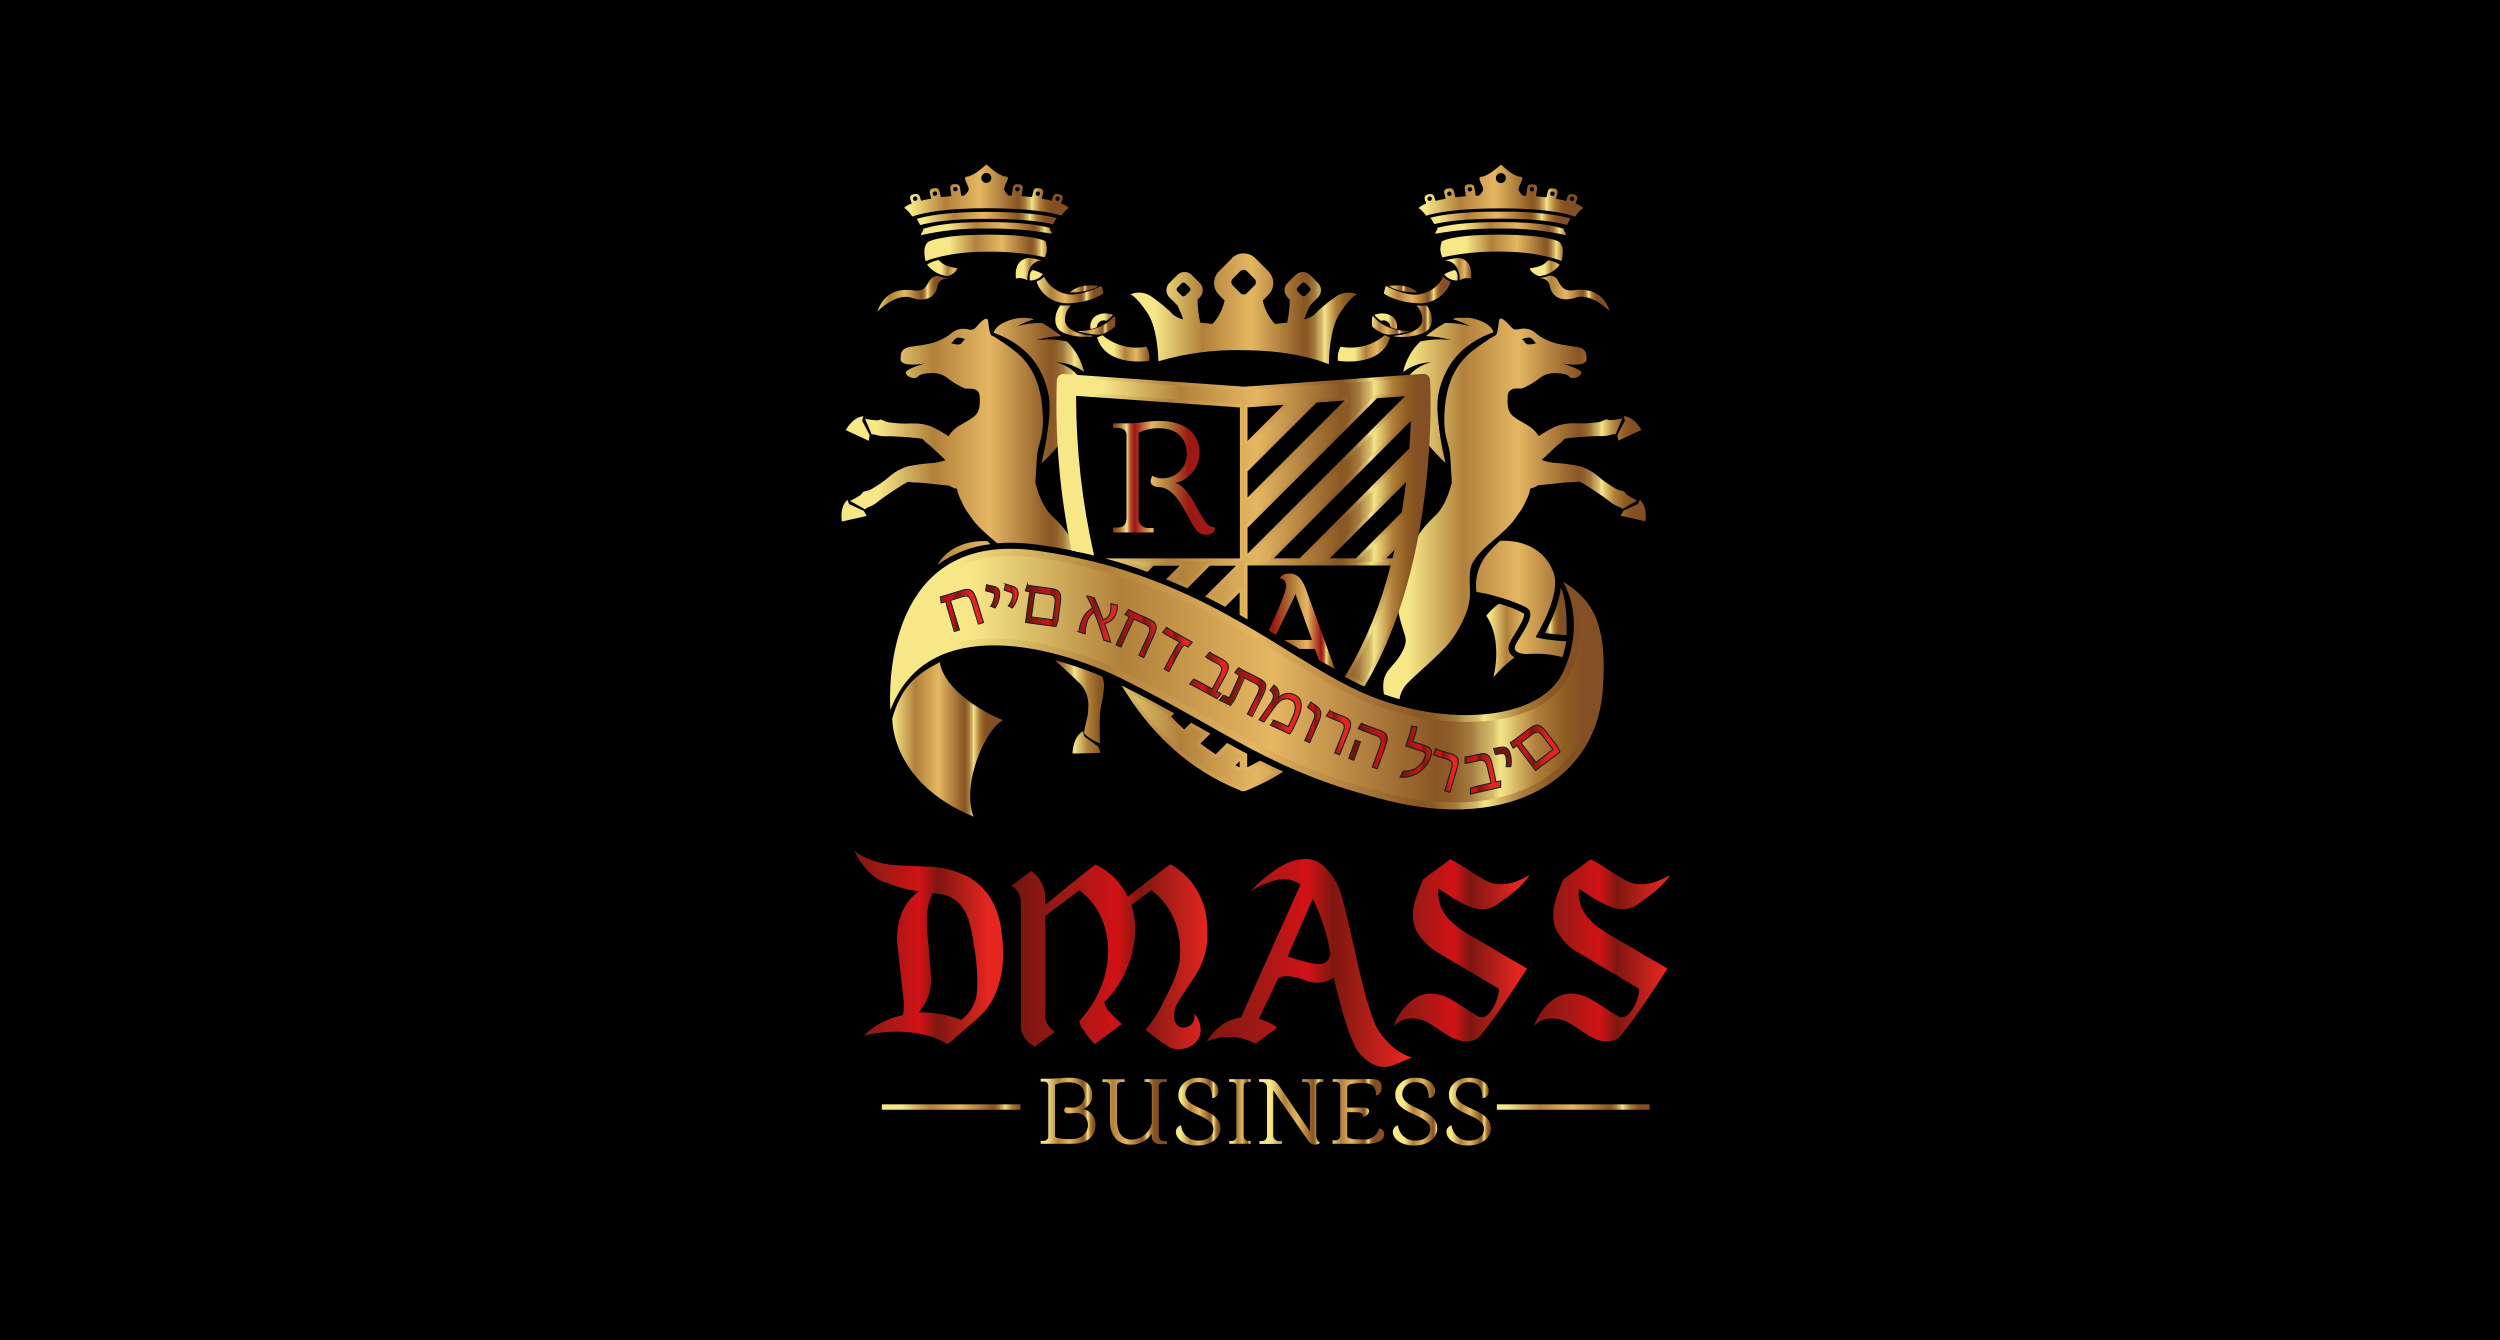 <svg id="Capa_1" data-name="Capa 1" xmlns="http://www.w3.org/2000/svg" xmlns:xlink="http://www.w3.org/1999/xlink" viewBox="0 0 554 297"><defs><style>.cls-1,.cls-113{fill:none;}.cls-2{clip-path:url(#clip-path);}.cls-3{fill:url(#Degradado_sin_nombre_49);}.cls-4{clip-path:url(#clip-path-2);}.cls-5{fill:url(#Degradado_sin_nombre_49-2);}.cls-6{clip-path:url(#clip-path-3);}.cls-7{fill:url(#Degradado_sin_nombre_49-3);}.cls-8{clip-path:url(#clip-path-4);}.cls-9{fill:url(#Degradado_sin_nombre_49-4);}.cls-10{clip-path:url(#clip-path-5);}.cls-11{fill:url(#Degradado_sin_nombre_49-5);}.cls-12{clip-path:url(#clip-path-6);}.cls-13{fill:url(#Degradado_sin_nombre_49-6);}.cls-14{clip-path:url(#clip-path-7);}.cls-15{fill:url(#Degradado_sin_nombre_49-7);}.cls-16{clip-path:url(#clip-path-8);}.cls-17{fill:url(#Degradado_sin_nombre_49-8);}.cls-18{clip-path:url(#clip-path-9);}.cls-19{fill:url(#Degradado_sin_nombre_49-9);}.cls-20{clip-path:url(#clip-path-10);}.cls-21{fill:url(#Degradado_sin_nombre_49-10);}.cls-22{clip-path:url(#clip-path-11);}.cls-23{fill:url(#Degradado_sin_nombre_49-11);}.cls-24{clip-path:url(#clip-path-12);}.cls-25{fill:url(#Degradado_sin_nombre_49-12);}.cls-26{clip-path:url(#clip-path-13);}.cls-27{fill:url(#Degradado_sin_nombre_49-13);}.cls-28{clip-path:url(#clip-path-14);}.cls-29{fill:url(#Degradado_sin_nombre_49-14);}.cls-30{clip-path:url(#clip-path-15);}.cls-31{fill:url(#Degradado_sin_nombre_49-15);}.cls-32{clip-path:url(#clip-path-16);}.cls-33{fill:url(#Degradado_sin_nombre_49-16);}.cls-34{clip-path:url(#clip-path-17);}.cls-35{fill:url(#Degradado_sin_nombre_49-17);}.cls-36{clip-path:url(#clip-path-18);}.cls-37{fill:url(#Degradado_sin_nombre_49-18);}.cls-38{clip-path:url(#clip-path-19);}.cls-39{fill:url(#Degradado_sin_nombre_49-19);}.cls-40{clip-path:url(#clip-path-20);}.cls-41{fill:url(#Degradado_sin_nombre_49-20);}.cls-42{clip-path:url(#clip-path-21);}.cls-43{fill:url(#Degradado_sin_nombre_49-21);}.cls-44{clip-path:url(#clip-path-22);}.cls-45{fill:url(#Degradado_sin_nombre_49-22);}.cls-46{clip-path:url(#clip-path-23);}.cls-47{fill:url(#Degradado_sin_nombre_49-23);}.cls-48{clip-path:url(#clip-path-24);}.cls-49{fill:url(#Degradado_sin_nombre_49-24);}.cls-50{clip-path:url(#clip-path-25);}.cls-51{fill:url(#Degradado_sin_nombre_49-25);}.cls-52{clip-path:url(#clip-path-26);}.cls-53{fill:url(#Degradado_sin_nombre_49-26);}.cls-54{clip-path:url(#clip-path-27);}.cls-55{fill:url(#Degradado_sin_nombre_49-27);}.cls-56{clip-path:url(#clip-path-28);}.cls-57{fill:url(#Degradado_sin_nombre_49-28);}.cls-58{clip-path:url(#clip-path-29);}.cls-59{fill:url(#Degradado_sin_nombre_49-29);}.cls-60{clip-path:url(#clip-path-30);}.cls-61{fill:url(#Degradado_sin_nombre_49-30);}.cls-62{clip-path:url(#clip-path-31);}.cls-63{fill:url(#Degradado_sin_nombre_49-31);}.cls-64{clip-path:url(#clip-path-32);}.cls-65{fill:url(#Degradado_sin_nombre_49-32);}.cls-66{clip-path:url(#clip-path-33);}.cls-67{fill:url(#Degradado_sin_nombre_49-33);}.cls-68{clip-path:url(#clip-path-34);}.cls-69{fill:url(#Degradado_sin_nombre_49-34);}.cls-70{clip-path:url(#clip-path-35);}.cls-71{fill:url(#Degradado_sin_nombre_49-35);}.cls-72{clip-path:url(#clip-path-36);}.cls-73{fill:url(#Degradado_sin_nombre_36);}.cls-74{clip-path:url(#clip-path-37);}.cls-75{fill:url(#Degradado_sin_nombre_49-36);}.cls-76{clip-path:url(#clip-path-38);}.cls-77{fill:url(#Degradado_sin_nombre_49-37);}.cls-78{clip-path:url(#clip-path-39);}.cls-79{fill:url(#Degradado_sin_nombre_39);}.cls-80{clip-path:url(#clip-path-40);}.cls-81{fill:url(#Degradado_sin_nombre_49-38);}.cls-82{clip-path:url(#clip-path-41);}.cls-83{fill:url(#Degradado_sin_nombre_49-39);}.cls-84{clip-path:url(#clip-path-42);}.cls-85{fill:url(#Degradado_sin_nombre_49-40);}.cls-86{clip-path:url(#clip-path-43);}.cls-87{fill:url(#Degradado_sin_nombre_49-41);}.cls-88{clip-path:url(#clip-path-44);}.cls-89{fill:url(#Degradado_sin_nombre_49-42);}.cls-90{clip-path:url(#clip-path-45);}.cls-91{fill:url(#Degradado_sin_nombre_49-43);}.cls-92{clip-path:url(#clip-path-46);}.cls-93{fill:url(#Degradado_sin_nombre_49-44);}.cls-94{clip-path:url(#clip-path-47);}.cls-95{fill:url(#Degradado_sin_nombre_49-45);}.cls-96{clip-path:url(#clip-path-48);}.cls-97{fill:url(#Degradado_sin_nombre_49-46);}.cls-98{clip-path:url(#clip-path-49);}.cls-99{fill:url(#Degradado_sin_nombre_49-47);}.cls-100{clip-path:url(#clip-path-50);}.cls-101{fill:url(#Degradado_sin_nombre_72);}.cls-102{clip-path:url(#clip-path-51);}.cls-103{fill:url(#Degradado_sin_nombre_72-2);}.cls-104{clip-path:url(#clip-path-52);}.cls-105{fill:url(#Degradado_sin_nombre_72-3);}.cls-106{clip-path:url(#clip-path-53);}.cls-107{fill:url(#Degradado_sin_nombre_72-4);}.cls-108{clip-path:url(#clip-path-54);}.cls-109{fill:url(#Degradado_sin_nombre_72-5);}.cls-110{clip-path:url(#clip-path-55);}.cls-111{fill:url(#Degradado_sin_nombre_72-6);}.cls-112{clip-path:url(#clip-path-56);}.cls-113{stroke:#1d1d1c;stroke-miterlimit:10;stroke-width:0.24px;}.cls-114{clip-path:url(#clip-path-57);}.cls-115{fill:url(#Degradado_sin_nombre_72-7);}.cls-116{clip-path:url(#clip-path-59);}.cls-117{fill:url(#Degradado_sin_nombre_72-8);}.cls-118{clip-path:url(#clip-path-61);}.cls-119{fill:url(#Degradado_sin_nombre_72-9);}.cls-120{clip-path:url(#clip-path-63);}.cls-121{fill:url(#Degradado_sin_nombre_72-10);}.cls-122{clip-path:url(#clip-path-64);}.cls-123{fill:url(#Degradado_sin_nombre_72-11);}.cls-124{clip-path:url(#clip-path-65);}.cls-125{fill:url(#Degradado_sin_nombre_72-12);}.cls-126{clip-path:url(#clip-path-66);}.cls-127{fill:url(#Degradado_sin_nombre_72-13);}.cls-128{clip-path:url(#clip-path-67);}.cls-129{fill:url(#Degradado_sin_nombre_72-14);}.cls-130{clip-path:url(#clip-path-68);}.cls-131{fill:url(#Degradado_sin_nombre_72-15);}.cls-132{clip-path:url(#clip-path-69);}.cls-133{fill:url(#Degradado_sin_nombre_72-16);}.cls-134{clip-path:url(#clip-path-70);}.cls-135{fill:url(#Degradado_sin_nombre_72-17);}.cls-136{clip-path:url(#clip-path-71);}.cls-137{fill:url(#Degradado_sin_nombre_72-18);}.cls-138{clip-path:url(#clip-path-72);}.cls-139{fill:url(#Degradado_sin_nombre_72-19);}.cls-140{clip-path:url(#clip-path-73);}.cls-141{fill:url(#Degradado_sin_nombre_72-20);}.cls-142{clip-path:url(#clip-path-74);}.cls-143{fill:url(#Degradado_sin_nombre_72-21);}.cls-144{clip-path:url(#clip-path-75);}.cls-145{fill:url(#Degradado_sin_nombre_72-22);}.cls-146{clip-path:url(#clip-path-76);}.cls-147{fill:url(#Degradado_sin_nombre_72-23);}</style><clipPath id="clip-path"><path class="cls-1" d="M329.37,136.49c1.62,2.24,3.07,7,1.58,13.56a33.22,33.22,0,0,1,4.63-4.37,2.88,2.88,0,0,1-.87-.76,2.45,2.45,0,0,1-.22-2.3,14,14,0,0,1,1.21-2.17c.59-.94,2.37-3.81,2-4.5a25.85,25.85,0,0,0-5.5-2.18,12.07,12.07,0,0,0-2.87,2.72m13,3.77a44.58,44.58,0,0,0,4.84.49c0-2.07.1-7.67-1.29-10.51-.33,3.41-2,7.23-3.55,10"/></clipPath><linearGradient id="Degradado_sin_nombre_49" x1="-669.2" y1="810.13" x2="-668.71" y2="810.13" gradientTransform="matrix(36.88, 0, 0, -36.88, 25008.48, 30016.78)" gradientUnits="userSpaceOnUse"><stop offset="0" stop-color="#f7e787"/><stop offset="0.09" stop-color="#f7e787"/><stop offset="0.3" stop-color="#b1803b"/><stop offset="0.51" stop-color="#e5b762"/><stop offset="0.74" stop-color="#8a5724"/><stop offset="0.76" stop-color="#8d5b27"/><stop offset="0.77" stop-color="#96672f"/><stop offset="0.79" stop-color="#a57b3e"/><stop offset="0.8" stop-color="#bb9852"/><stop offset="0.82" stop-color="#d6bc6c"/><stop offset="0.83" stop-color="#f5e589"/><stop offset="0.88" stop-color="#b1803b"/><stop offset="0.92" stop-color="#8f5d22"/><stop offset="0.95" stop-color="#834f24"/><stop offset="1" stop-color="#834f24"/></linearGradient><clipPath id="clip-path-2"><path class="cls-1" d="M237.65,167l6.22-.16-.44-1.35-3.21-2.34L240,162c-2.33,1.43-2.35,4.95-2.35,4.95m1.48-15.68c2.58,2.57,2,5.53,2,6.45s-1,4.15-.87,4.74,3.64,2.63,3.51,2.11a60.09,60.09,0,0,1,0-6.63c.12-1.43,1.23-5.21.75-7.2-.08-.31-.17-.58-.26-.83a79.6,79.6,0,0,0-10.46-3.6c1.85,1.72,3.87,3.52,5.31,5m-31.4-26.13a24.82,24.82,0,0,1,11.79-4.6c-.46-.43-.76-.68-.76-.68s-.31,0-.83,0c-2.06,0-7.39.49-10.2,5.31m-21.15-9.64,5.49-1.24-.63-1.12-3.26-1.5-.39-.94c-1.82,1.68-1.21,4.8-1.21,4.8m.87-20.25,5.1,2.37.19-1.27-1.66-3.18.27-1c-2.47.22-3.9,3.06-3.9,3.06M210.78,76c.3,0,.69-1,1.41-1.18a3.53,3.53,0,0,1,1.74.39c-.4,0-.62.84-1.19,1.07a1.09,1.09,0,0,1-.43.06c-.72,0-1.77-.31-1.53-.34m5.92-3.93c-.91,1-1.07,1.18-2.6.84A4,4,0,0,0,210.63,74,12.2,12.2,0,0,1,206,76.15c-2.15.5-4.38.56-5.28,1s-1.14,1.07-1.16,2.4c0,2,5.37,1,5.37,1s-4.38,1.2-4.21,2.1,2,1.5,2.58.89,1.21-.72,2.79-.86A5.64,5.64,0,0,1,210.26,84a14.94,14.94,0,0,0,3.66,2.12,2.79,2.79,0,0,0,.51,0c.92,0,2.6-.08,2.68,1.76.2,4.06-.78,4.28-4.4,6.37a7,7,0,0,0-2.51,2.43,27.46,27.46,0,0,0-3.75-2.14,11.14,11.14,0,0,0-4.38-.71,25.2,25.2,0,0,1-5.22-.26c-1.12-.21-1.47-.82-2-.51s-3.17-.29-3.17-.29l1.48,3.5a1.78,1.78,0,0,1,.91.09,7.32,7.32,0,0,0,2.57.32c1-.07,7.47.35,7.84.63a8.45,8.45,0,0,0,1.35,1.24c.28.15,1.78,1.6,3.68,3.42a11.11,11.11,0,0,1-2.66.63,39.12,39.12,0,0,0-5.68.74,11,11,0,0,0-3.91,2.12,25,25,0,0,1-4.28,3c-1,.52-1.67.26-1.92.83s-2.68,1.71-2.68,1.71l3.31,1.87a1.78,1.78,0,0,1,.78-.49,7.51,7.51,0,0,0,2.23-1.32c.72-.65,6.12-4.29,6.59-4.28a8.48,8.48,0,0,0,1.82.15c.4-.06,3.7.32,7.31.71a3.81,3.81,0,0,0,1.65.68,8.49,8.49,0,0,0,1,2.77,11.29,11.29,0,0,0,1.76,3c1.56,2.56,4,4.42,6.14,6.3q1.42-.12,2.94-.12a43.27,43.27,0,0,1,6,.43c3.39.46,6.61,1,9.7,1.74a14.32,14.32,0,0,0-2.39-3.27h0a21.81,21.81,0,0,0-3.9-4.65c-1.85-1.68-3.08-4.42-3.88-7.58.11-1.62.24-3.54.33-5.31.2-3.91,1.87-4.46,1.18-11.59S227.17,79.36,224,77.11s-3.69-2.56-4.21-2.74-.66-2-.82-3.21c-.05-.38-.2-.53-.42-.53-.48,0-1.26.73-1.88,1.43m3.51,1.7s7.32,2.08,10.53,8.8c2.44,5.13,2,8.39,1.48,12.69a63.07,63.07,0,0,1-1.41,7.44,37.48,37.48,0,0,0,6.07-7.11c-.17-.17-.34-.33-.53-.49-2.66-2.19-2.08-6.46,0-8.74a5.34,5.34,0,0,1,3.54-1.71A9.19,9.19,0,0,0,234,80.28a10.85,10.85,0,0,1,6.24,2.16,13.69,13.69,0,0,0-3.82-6.77,20.1,20.1,0,0,0-6.94-.28,23.17,23.17,0,0,1,5.67-.91,27.21,27.21,0,0,0-4.22-2.92,19.79,19.79,0,0,0-5.53.72,21,21,0,0,1,3.77-1.53,8.09,8.09,0,0,0-2.3-.32c-3.21,0-6.4,1.71-6.66,3.33"/></clipPath><linearGradient id="Degradado_sin_nombre_49-2" x1="-677.5" y1="803.61" x2="-677.01" y2="803.61" gradientTransform="matrix(120.17, 0, 0, -120.17, 81604.57, 96692.66)" xlink:href="#Degradado_sin_nombre_49"/><clipPath id="clip-path-3"><path class="cls-1" d="M332.4,119.88a22.6,22.6,0,0,0-3.34,3.57,11,11,0,0,0-1.89,7.74c2.16.17,9,2.11,11.3,3.6s-2.08,6.64-2.7,8.31,1.8,1.94,3.28,1.8a22.66,22.66,0,0,1,7.19.72,24.88,24.88,0,0,0,.85-3.51c-2.45-.08-6.93-.7-6.77-1,.45-.78,5.75-9.51,3.93-14.29-2.43-6.39-8.69-7-11-7a7.78,7.78,0,0,0-.87,0M363,111.66l-3.25,1.5-.63,1.12,5.49,1.24s.6-3.12-1.22-4.8Zm-2.9-18.47-1.66,3.18.19,1.27,5.1-2.37s-1.43-2.84-3.9-3.06ZM338.42,76.27c-.57-.23-.79-1.06-1.19-1.07a3.53,3.53,0,0,1,1.74-.39c.72.13,1.11,1.15,1.41,1.18s-.81.34-1.53.34a1.31,1.31,0,0,1-.43-.06m-6.26-5.11c-.16,1.21-.31,3-.82,3.21s-1.07.49-4.21,2.74S320.9,82.89,320.22,90s1,7.68,1.18,11.59c.09,1.77.22,3.69.33,5.31-.8,3.16-2,5.9-3.88,7.58a22.11,22.11,0,0,0-3.9,4.65h0c-4.56,4.62-4.59,11.06-4.33,14.48s1.57,6.38,1.85,7.77-.74,3.41-2.09,5.11-2.27,2.25-2.75,4.24a8.91,8.91,0,0,0,.05,3.12c1.13.4,2.28.77,3.44,1.1a6.65,6.65,0,0,1,1.92-3.69c2.57-2.57,7-6.25,9-8.66s4.58-7,4.7-10.7c.08-2.47-.4-4.93.44-6.89,2-4.09,7.43-6.45,10.18-11a11.06,11.06,0,0,0,1.77-3,8.46,8.46,0,0,0,1-2.77,3.76,3.76,0,0,0,1.65-.68c3.61-.39,6.91-.77,7.31-.71a8.64,8.64,0,0,0,1.83-.15c.46,0,5.86,3.63,6.59,4.28a7.27,7.27,0,0,0,2.23,1.32,1.78,1.78,0,0,1,.77.49l3.31-1.87s-2.43-1.13-2.68-1.71-.9-.31-1.91-.83a25,25,0,0,1-4.29-3A11,11,0,0,0,350,103.3a39.12,39.12,0,0,0-5.68-.74,11.22,11.22,0,0,1-2.66-.63c1.9-1.82,3.41-3.27,3.68-3.42a8,8,0,0,0,1.35-1.24c.37-.28,6.87-.7,7.84-.63a7.28,7.28,0,0,0,2.57-.32,1.78,1.78,0,0,1,.91-.09l1.48-3.5s-2.62.59-3.17.29-.9.3-2,.51a25.2,25.2,0,0,1-5.22.26,11.17,11.17,0,0,0-4.38.71A27.69,27.69,0,0,0,341,96.64a7.11,7.11,0,0,0-2.52-2.43c-3.62-2.09-4.59-2.31-4.39-6.37.07-1.84,1.75-1.8,2.67-1.76a2.77,2.77,0,0,0,.51,0A14.94,14.94,0,0,0,340.9,84a5.65,5.65,0,0,1,4.16-1.31c1.57.14,2.21.25,2.78.86s2.42,0,2.58-.89-4.2-2.1-4.2-2.1,5.38,1,5.36-1c0-1.33-.26-2-1.16-2.4s-3.13-.47-5.28-1A12.2,12.2,0,0,1,340.53,74a4,4,0,0,0-3.47-1.14c-1.53.34-1.69.19-2.6-.84-.62-.7-1.4-1.43-1.88-1.43-.21,0-.37.15-.42.53M322,70.75a21.09,21.09,0,0,1,3.76,1.53,19.79,19.79,0,0,0-5.53-.72A27.21,27.21,0,0,0,316,74.48a23.31,23.31,0,0,1,5.68.91,20.14,20.14,0,0,0-6.95.28,13.59,13.59,0,0,0-3.81,6.77,10.8,10.8,0,0,1,6.23-2.16,9.22,9.22,0,0,0-5.7,4c.12,0,.25,0,.37,0,3.25.74,5,4.32,4.34,7.42,0,.21,0,.42,0,.63,0,.56.1,1.12.13,1.69a11.66,11.66,0,0,1-.34,3.81,36.84,36.84,0,0,0,4.39,4.76,63.07,63.07,0,0,1-1.41-7.44c-.5-4.3-1-7.56,1.49-12.69,3.2-6.72,10.52-8.8,10.52-8.8-.26-1.62-3.44-3.33-6.66-3.33a8,8,0,0,0-2.29.32"/></clipPath><linearGradient id="Degradado_sin_nombre_49-3" x1="-678.56" y1="803.56" x2="-678.08" y2="803.56" gradientTransform="matrix(120.17, 0, 0, -120.17, 81849.74, 96677.04)" xlink:href="#Degradado_sin_nombre_49"/><clipPath id="clip-path-4"><path class="cls-1" d="M273.79,169.6l.91-.92v1.37l-.91-.45m1,5.56a1.56,1.56,0,0,0,.73.19h0a1.59,1.59,0,0,0,.73-.19,50,50,0,0,0,8.12-4.15c-1.76-.79-3.46-1.61-5.13-2.45-.93.52-1.88,1-2.86,1.49v-3c-1.49-.78-3-1.59-4.46-2.42l-2.53,2.53c-1.17-.75-2.28-1.56-3.37-2.4l2.2-2.2-1.6-.9-2.7-1.52-1.52,1.52c-1-.93-2-1.89-2.87-2.9l.69-.69c-3.51-1.94-7.35-4-11.66-6.15,6,10,14.39,18.49,26.19,23.21M309,121.9c-.14.61-.28,1.22-.43,1.83h-1.41Zm2.58-15.08q-.37,3.25-.95,6.71l-10.19,10.2h-5.76Zm1.07-13.55c-.07,1.86-.19,3.92-.35,6.11L288,123.73h-5.76Zm-36.19-3,8-.57-8,8Zm0,14.19L291.74,89.2l6.2-.44-21.48,21.48Zm0,12.49,28.72-28.72,6.2-.45-34.92,34.93Zm-.88-31.27L235.7,82.87a1.47,1.47,0,0,0-1,.37,1.45,1.45,0,0,0-.5,1A157.5,157.5,0,0,0,237.46,122q2.55.51,5,1.11a159.67,159.67,0,0,1-4-35.39l36.3,2.58v33.44H244.89c3.29.88,6.4,1.87,9.37,3l1.36-1.37h5.77l-3,3q2.43,1,4.72,2l5-5h5.77l-6.82,6.82q2.28,1.13,4.44,2.28l3.2-3.2v5l1.76,1V125.31h31.7A89.81,89.81,0,0,1,298,150c1.15.61,2.29,1.19,3.42,1.72.31.15.63.27.93.41,16.83-27.86,14.59-67.38,14.55-67.92a1.49,1.49,0,0,0-.5-1,1.47,1.47,0,0,0-1-.37L275.58,85.7"/></clipPath><linearGradient id="Degradado_sin_nombre_49-4" x1="-679.44" y1="802.9" x2="-678.95" y2="802.9" gradientTransform="matrix(171.31, 0, 0, -171.31, 116628.64, 137673.85)" xlink:href="#Degradado_sin_nombre_49"/><clipPath id="clip-path-5"><path class="cls-1" d="M274.38,170.74l-.94-.46a.76.76,0,0,1-.41-.56.74.74,0,0,1,.22-.66l.91-.92a.79.79,0,0,1,.54-.22.72.72,0,0,1,.29.06.75.75,0,0,1,.47.7v1.37a.76.76,0,0,1-.76.76.71.71,0,0,1-.32-.07m.83,3.75a.71.71,0,0,0,.35.1h0a1,1,0,0,0,.44-.14,48.62,48.62,0,0,0,6.79-3.35c-1.14-.52-2.29-1.08-3.49-1.68-1,.53-1.78,1-2.56,1.32a.71.71,0,0,1-.32.07.75.75,0,0,1-.41-.12.76.76,0,0,1-.36-.64v-2.51l-3.56-1.93L270,167.73a.79.79,0,0,1-.54.22.78.78,0,0,1-.41-.12c-1.07-.69-2.16-1.46-3.42-2.44a.75.75,0,0,1-.3-.55.78.78,0,0,1,.23-.59l1.48-1.49-2.92-1.64L263,162.23a.77.77,0,0,1-1.06,0c-1.12-1.05-2.07-2-2.91-2.95a.76.76,0,0,1,0-1c-2.94-1.61-5.64-3.05-8.3-4.41,6.37,9.74,14.57,16.66,24.46,20.62M306.46,124a.77.77,0,0,1,.16-.83l1.84-1.83a.74.74,0,0,1,.54-.23.86.86,0,0,1,.37.1.77.77,0,0,1,.37.84l-.11.5c-.11.45-.21.89-.32,1.34a.76.76,0,0,1-.74.58h-1.41a.76.76,0,0,1-.7-.47M294,124a.76.76,0,0,1,.17-.83L311,106.28a.81.81,0,0,1,.54-.22.68.68,0,0,1,.34.08.75.75,0,0,1,.42.77c-.26,2.24-.59,4.51-.95,6.75a.72.72,0,0,1-.22.41L301,124.27a.79.79,0,0,1-.54.22h-5.77a.76.76,0,0,1-.7-.47m-12.49,0a.76.76,0,0,1,.17-.83l30.46-30.46a.74.74,0,0,1,.54-.23.82.82,0,0,1,.3.07.76.76,0,0,1,.46.73c-.07,1.94-.19,4-.34,6.13a.83.83,0,0,1-.23.49l-24.35,24.35a.77.77,0,0,1-.54.22h-5.76a.76.76,0,0,1-.71-.47m-5.31-25.56a.77.77,0,0,1-.48-.71V90.29a.76.76,0,0,1,.71-.76l8.09-.58a.78.78,0,0,1,.7.45.77.77,0,0,1-.16.86l-8,8a.75.75,0,0,1-.54.22.71.71,0,0,1-.29-.05m0,12.49a.77.77,0,0,1-.48-.71v-5.76a.76.76,0,0,1,.23-.54L291.2,88.66a.74.74,0,0,1,.48-.22l6.26-.44a.75.75,0,0,1,.69.44.76.76,0,0,1-.15.86L277,110.78a.75.75,0,0,1-.54.22.93.93,0,0,1-.29,0m0,12.48a.75.75,0,0,1-.48-.7V117a.76.76,0,0,1,.23-.54l28.72-28.72a.8.8,0,0,1,.49-.23l6.26-.44a.76.76,0,0,1,.69.45.75.75,0,0,1-.16.85L277,123.27a.75.75,0,0,1-.54.22.72.72,0,0,1-.29-.06m-.64-37L235.7,83.63a.72.72,0,0,0-.47.19.68.68,0,0,0-.24.48,158.11,158.11,0,0,0,3.11,37c1.13.23,2.24.47,3.32.73a162.28,162.28,0,0,1-3.79-34.36.78.78,0,0,1,.24-.56.8.8,0,0,1,.53-.21l36.36,2.59a.76.76,0,0,1,.7.76v33.44a.76.76,0,0,1-.76.76H250.2c1.3.42,2.59.85,3.86,1.3l1-1a.79.79,0,0,1,.54-.22h5.77a.77.77,0,0,1,.7.47.77.77,0,0,1-.16.83L259.78,128c1.11.45,2.18.91,3.2,1.37l4.59-4.6a.79.79,0,0,1,.54-.22h5.77a.77.77,0,0,1,.7.47.77.77,0,0,1-.16.83l-6.07,6.07c1,.52,2,1,3,1.56l2.8-2.81a.79.79,0,0,1,.54-.22.72.72,0,0,1,.29.06.76.76,0,0,1,.47.7v4.51l.23.14V125.31a.77.77,0,0,1,.77-.76h31.71a.77.77,0,0,1,.6.3.76.76,0,0,1,.13.65,91.44,91.44,0,0,1-9.79,24.24c.89.47,1.78.92,2.67,1.33l.29.14c16.39-27.72,14.12-66.52,14.1-66.91a.69.69,0,0,0-.25-.49.7.7,0,0,0-.42-.18c-.35,0-39.47,2.81-40,2.83"/></clipPath><linearGradient id="Degradado_sin_nombre_49-5" x1="-679.37" y1="802.93" x2="-678.89" y2="802.93" gradientTransform="matrix(168.15, 0, 0, -168.15, 114472.8, 135143.68)" xlink:href="#Degradado_sin_nombre_49"/><clipPath id="clip-path-6"><path class="cls-1" d="M197.75,159.37s-.45,14,18,21.6c-2.83-7.26,2.78-19.59,6.5-21.38-4.73-1.88-13-6.81-14-12.86-5.4,2.81-8.52,5.45-10.57,12.64"/></clipPath><linearGradient id="Degradado_sin_nombre_49-6" x1="-670.19" y1="808.14" x2="-669.71" y2="808.14" gradientTransform="matrix(50.69, 0, 0, -50.69, 34167.75, 41126.27)" xlink:href="#Degradado_sin_nombre_49"/><clipPath id="clip-path-7"><path class="cls-1" d="M261.85,65.5l-.93-.94a.56.56,0,0,1-.18-.42h0a.62.62,0,0,1,.18-.42l.93-.93a.6.6,0,0,1,.84,0l.93.93a.54.54,0,0,1,.17.42h0a.58.58,0,0,1-.17.41l-.93.94a.6.6,0,0,1-.84,0m26.62,0-.93-.94a.55.55,0,0,1-.17-.42h0a.61.61,0,0,1,.17-.42l.93-.93a.61.61,0,0,1,.42-.17.59.59,0,0,1,.42.17l.93.93a.59.59,0,0,1,.18.42h0a.59.59,0,0,1-.18.41l-.93.94a.59.59,0,0,1-.42.17.61.61,0,0,1-.42-.17m-13.63-.56-1.66-1.66a1.05,1.05,0,0,1-.31-.75h0a1,1,0,0,1,.31-.74l1.66-1.67a1.07,1.07,0,0,1,.74-.3,1.05,1.05,0,0,1,.74.3L278,61.79a1,1,0,0,1,.3.74h0a1.07,1.07,0,0,1-.3.74l-1.67,1.66a1,1,0,0,1-1.48,0M273,57.23l-2.87,2.87a3.71,3.71,0,0,0,0,5.25l1.24,1.24a11.22,11.22,0,0,1-2.69,5.2c-.9-.09-1.82-.18-2.71-.3a23.27,23.27,0,0,1-.58-5.1l.48-.48a2.28,2.28,0,0,0,0-3.22l-1.76-1.75a2.26,2.26,0,0,0-3.21,0l-1.76,1.75a2.29,2.29,0,0,0,0,3.22l1.76,1.75,0,0a21.29,21.29,0,0,1,1.29,3.11,5.48,5.48,0,0,1-2.17-1,29,29,0,0,0-4.48-3.77,4.87,4.87,0,0,0-5.07-.77s1.1.17,3.72,4c2.1,3.07,2.46,8.7,2.52,10.83a61.27,61.27,0,0,1,18.89-2.46c10,.08,16,1.95,18.88,3.12,0-1.12.13-8,2.53-11.49,2.62-3.83,3.72-4,3.72-4a4.87,4.87,0,0,0-5.07.77,29,29,0,0,0-4.48,3.77,5.41,5.41,0,0,1-2.17,1,22.45,22.45,0,0,1,1.29-3.11l0,0,1.76-1.75a2.29,2.29,0,0,0,0-3.22l-1.76-1.75a2.26,2.26,0,0,0-3.21,0l-1.76,1.75a2.28,2.28,0,0,0,0,3.22l.48.48a23.27,23.27,0,0,1-.58,5.1c-.89.12-1.81.21-2.71.3a11.22,11.22,0,0,1-2.69-5.2l1.24-1.24a3.71,3.71,0,0,0,0-5.25l-2.87-2.87a3.72,3.72,0,0,0-5.26,0"/></clipPath><linearGradient id="Degradado_sin_nombre_49-7" x1="-677.29" y1="803.51" x2="-676.8" y2="803.51" gradientTransform="matrix(103.8, 0, 0, -103.8, 70554.06, 83474.25)" xlink:href="#Degradado_sin_nombre_49"/><clipPath id="clip-path-8"><path class="cls-1" d="M203.11,48.47l.27.42a7.13,7.13,0,0,1,.51,1c2.19-.6,6.62-1.41,14.68-1.41s12.58.7,14.78,1.22a6.18,6.18,0,0,1,.42-.77c.13-.21.27-.41.4-.61-2.36-.61-7-1.37-15.6-1.37s-13.12.87-15.46,1.56"/></clipPath><linearGradient id="Degradado_sin_nombre_49-8" x1="-672.97" y1="804.73" x2="-672.48" y2="804.73" gradientTransform="matrix(64.15, 0, 0, -64.15, 43372.77, 51670.11)" xlink:href="#Degradado_sin_nombre_49"/><clipPath id="clip-path-9"><path class="cls-1" d="M204.57,50.71c.16.44-.57.9-.45,1.39a61,61,0,0,1,14.47-1.45,76.69,76.69,0,0,1,14.46,1.14c.14-.55-.59-.79-.39-1.29-2.07-.54-5.61-1.29-14.09-1.29s-11.95.87-14,1.5"/></clipPath><linearGradient id="Degradado_sin_nombre_49-9" x1="-672.26" y1="805.04" x2="-671.78" y2="805.04" gradientTransform="matrix(59.83, 0, 0, -59.83, 40428.8, 48219.81)" xlink:href="#Degradado_sin_nombre_49"/><clipPath id="clip-path-10"><path class="cls-1" d="M202.31,44a.49.49,0,0,1,.49-.48.49.49,0,0,1,0,1,.49.49,0,0,1-.49-.49m31.56,0a.49.49,0,1,1,.48.49.49.49,0,0,1-.48-.49m-27.2-1.12a.49.49,0,0,1,1,0,.49.49,0,1,1-1,0m22.84,0a.48.48,0,0,1,.49-.48.47.47,0,0,1,.48.48.48.48,0,0,1-.48.49.49.49,0,0,1-.49-.49m-18.3-1a.49.49,0,0,1,1,0,.49.49,0,1,1-1,0m13.76,0a.48.48,0,0,1,.49-.48.47.47,0,0,1,.48.48.48.48,0,0,1-.48.49.49.49,0,0,1-.49-.49m-7.5-2.48a1.11,1.11,0,1,1,1.11,1.11,1.11,1.11,0,0,1-1.11-1.11m-3.09-.33c-1.46.1.5,2.07.27,3a3.21,3.21,0,0,1-1,1.24l-.66,0-.27-1.85a.78.78,0,0,0-.81-.67l-.61,0a.78.78,0,0,0-.73.89l.25,1.74c-.83.07-1.6.14-2.31.22l-.35-1.39a.77.77,0,0,0-.84-.59l-.62.07a.77.77,0,0,0-.66,1l.31,1.26c-.86.15-1.59.3-2.23.45l-.34-1a.79.79,0,0,0-.9-.51l-.61.13a.78.78,0,0,0-.56,1l.34,1a4.11,4.11,0,0,0-1.71,1s.55.1,1.82,1.89c2.31-.8,7.09-1.84,16.43-1.84,9.6,0,14.38.94,16.59,1.63,1.17-1.59,1.68-1.68,1.68-1.68a4.23,4.23,0,0,0-1.72-1l.34-1a.78.78,0,0,0-.56-1l-.6-.13a.8.8,0,0,0-.91.51l-.34,1c-.63-.15-1.37-.3-2.23-.45l.31-1.26a.77.77,0,0,0-.66-1l-.62-.07a.77.77,0,0,0-.84.59l-.34,1.39c-.72-.08-1.48-.15-2.32-.22l.25-1.74a.78.78,0,0,0-.72-.89l-.62,0a.78.78,0,0,0-.81.67l-.27,1.85-.66,0a3.17,3.17,0,0,1-1-1.24c-.24-1,1.72-3,.27-3s-4.2-2.67-4.2-2.67-2.75,2.57-4.2,2.67"/></clipPath><linearGradient id="Degradado_sin_nombre_49-10" x1="-674.43" y1="804.08" x2="-673.95" y2="804.08" gradientTransform="matrix(75.44, 0, 0, -75.44, 51077.97, 60700.49)" xlink:href="#Degradado_sin_nombre_49"/><clipPath id="clip-path-11"><path class="cls-1" d="M205.61,53.62a2.78,2.78,0,0,0-.77,2,9.77,9.77,0,0,0,.26,2.25s4.87-2.08,13.26-2.08A56.72,56.72,0,0,1,231.54,57a4.94,4.94,0,0,0,.45-1.84,6,6,0,0,0-.3-1.66S229.91,52,218.94,52s-13.33,1.63-13.33,1.63"/></clipPath><linearGradient id="Degradado_sin_nombre_49-11" x1="-671.56" y1="805.39" x2="-671.07" y2="805.39" gradientTransform="matrix(56.08, 0, 0, -56.08, 37869.04, 45224.83)" xlink:href="#Degradado_sin_nombre_49"/><clipPath id="clip-path-12"><path class="cls-1" d="M205.45,58.67A6.68,6.68,0,0,0,210,61.19c.76-.12,2.12-1.07,2.12-1.78-3-.34-3.45-1.26-4.12-1.78a6.75,6.75,0,0,0-2.55,1"/></clipPath><linearGradient id="Degradado_sin_nombre_49-12" x1="-636.43" y1="819.22" x2="-635.94" y2="819.22" gradientTransform="matrix(13.76, 0, 0, -13.76, 8965.21, 11335.17)" xlink:href="#Degradado_sin_nombre_49"/><clipPath id="clip-path-13"><path class="cls-1" d="M205.83,62.43c-.81,1.53-1.54,2.19-3.36,1.92s-6.41-.49-8,4.67c1.83-1.89,5.06-3.94,7.66-3s5.21.13,5.64-2.71c.25-1.63,2.42-1.67,2.42-1.67a7.1,7.1,0,0,1-2.33-.51h-.13a2.15,2.15,0,0,0-1.87,1.34"/></clipPath><linearGradient id="Degradado_sin_nombre_49-13" x1="-662.9" y1="808.91" x2="-662.42" y2="808.91" gradientTransform="matrix(32.48, 0, 0, -32.48, 21723.51, 26336.01)" xlink:href="#Degradado_sin_nombre_49"/><clipPath id="clip-path-14"><path class="cls-1" d="M225.15,61.73a3.22,3.22,0,0,1,2.55.42c-.16-1.33.48-4.46,3.3-4.41a16,16,0,0,0-3-.57h0c-1,0-3.31.76-2.87,4.56"/></clipPath><linearGradient id="Degradado_sin_nombre_49-14" x1="-632.14" y1="821.59" x2="-631.66" y2="821.59" gradientTransform="matrix(12.19, 0, 0, -12.19, 7932.18, 10076.59)" xlink:href="#Degradado_sin_nombre_49"/><clipPath id="clip-path-15"><path class="cls-1" d="M228.21,62.15a3.47,3.47,0,0,0,2.91-1.39,7.58,7.58,0,0,0-2.29-.91c-.93.57-.62,2.3-.62,2.3"/></clipPath><linearGradient id="Degradado_sin_nombre_49-15" x1="-582.11" y1="842.3" x2="-581.63" y2="842.3" gradientTransform="matrix(6.11, 0, 0, -6.11, 3787.17, 5210.8)" xlink:href="#Degradado_sin_nombre_49"/><clipPath id="clip-path-16"><path class="cls-1" d="M229.77,62.33c-.09.88,2.18,5.19,7.32,4.88S244.5,65,244.5,65s-.29-1.68-.52-1.64c-.31.22-4.65,2.39-7.5,1.82a7.15,7.15,0,0,1-5.14-3.87,3.25,3.25,0,0,1-1.57,1"/></clipPath><linearGradient id="Degradado_sin_nombre_49-16" x1="-662.8" y1="809.4" x2="-662.31" y2="809.4" gradientTransform="matrix(30.45, 0, 0, -30.45, 20410.65, 24709.17)" xlink:href="#Degradado_sin_nombre_49"/><clipPath id="clip-path-17"><path class="cls-1" d="M239.89,63.39A6.28,6.28,0,0,0,237,64.8a13.26,13.26,0,0,0,3-.23,9.86,9.86,0,0,0,3.46-1.18,11.87,11.87,0,0,0-1.9-.15,9.38,9.38,0,0,0-1.72.15"/></clipPath><linearGradient id="Degradado_sin_nombre_49-17" x1="-637.73" y1="820.06" x2="-637.24" y2="820.06" gradientTransform="matrix(13.42, 0, 0, -13.42, 8793.28, 11066.61)" xlink:href="#Degradado_sin_nombre_49"/><clipPath id="clip-path-18"><path class="cls-1" d="M235,67.67c-1,1-2.47,5.16,1.23,6.3a12.66,12.66,0,0,0,6.28.49S236.23,74.13,236,71a4.46,4.46,0,0,1,1.31-3.33s-1.7.07-2.25,0"/></clipPath><linearGradient id="Degradado_sin_nombre_49-18" x1="-648.86" y1="815.71" x2="-648.38" y2="815.71" gradientTransform="matrix(17.89, 0, 0, -17.89, 11842.61, 14665.11)" xlink:href="#Degradado_sin_nombre_49"/><clipPath id="clip-path-19"><path class="cls-1" d="M238.73,73.38a19.5,19.5,0,0,0,4.56.79c1.86,0,3.76-1.78,3.76-1.78s.3-1.94-.14-2.4c-.49.6-2.46,3.3-8.18,3.39"/></clipPath><linearGradient id="Degradado_sin_nombre_49-19" x1="-648.19" y1="816.19" x2="-647.71" y2="816.19" gradientTransform="matrix(17.4, 0, 0, -17.4, 11516.39, 14272.68)" xlink:href="#Degradado_sin_nombre_49"/><clipPath id="clip-path-20"><path class="cls-1" d="M242.54,70.21a2.89,2.89,0,0,0-.88,2.71,4.21,4.21,0,0,0,1.4-.44,1.57,1.57,0,0,1,2.13-1.38,7.91,7.91,0,0,0,1.45-1.32,5.52,5.52,0,0,0-1.81-.34,3.7,3.7,0,0,0-2.29.77"/></clipPath><linearGradient id="Degradado_sin_nombre_49-20" x1="-625.04" y1="826.34" x2="-624.55" y2="826.34" gradientTransform="matrix(10.39, 0, 0, -10.39, 6738.41, 8660.38)" xlink:href="#Degradado_sin_nombre_49"/><clipPath id="clip-path-21"><path class="cls-1" d="M243.1,74.74c2,6.82,11.57,5.21,11.57,5.21a5,5,0,0,0-.59-3.13,11.72,11.72,0,0,1-9.79-2.55,9.8,9.8,0,0,1-1.19.47"/></clipPath><linearGradient id="Degradado_sin_nombre_49-21" x1="-657.95" y1="812.22" x2="-657.46" y2="812.22" gradientTransform="matrix(23.98, 0, 0, -23.98, 16023.55, 19558.48)" xlink:href="#Degradado_sin_nombre_49"/><clipPath id="clip-path-22"><path class="cls-1" d="M317,48.28l.39.61a6.18,6.18,0,0,1,.42.77c2.2-.52,6.67-1.22,14.78-1.22s12.5.81,14.69,1.41a7.14,7.14,0,0,1,.5-1l.27-.42c-2.34-.69-7-1.56-15.46-1.56s-13.24.76-15.59,1.37"/></clipPath><linearGradient id="Degradado_sin_nombre_49-22" x1="-674.86" y1="804.73" x2="-674.38" y2="804.73" gradientTransform="matrix(64.15, 0, 0, -64.15, 43608.01, 51670.11)" xlink:href="#Degradado_sin_nombre_49"/><clipPath id="clip-path-23"><path class="cls-1" d="M318.5,50.5c.2.5-.53.74-.39,1.29a76.82,76.82,0,0,1,14.46-1.14A61,61,0,0,1,347,52.1c.13-.49-.61-1-.45-1.39-2-.63-5.54-1.5-14-1.5s-12,.75-14.09,1.29"/></clipPath><linearGradient id="Degradado_sin_nombre_49-23" x1="-674.29" y1="805.04" x2="-673.81" y2="805.04" gradientTransform="matrix(59.83, 0, 0, -59.83, 40664.25, 48219.81)" xlink:href="#Degradado_sin_nombre_49"/><clipPath id="clip-path-24"><path class="cls-1" d="M316.32,44a.49.49,0,0,1,.49-.48.49.49,0,0,1,0,1,.49.49,0,0,1-.49-.49m31.56,0a.48.48,0,0,1,.48-.48.49.49,0,1,1,0,1,.48.48,0,0,1-.48-.49m-27.2-1.12a.49.49,0,0,1,1,0,.49.49,0,1,1-1,0m22.84,0a.49.49,0,0,1,1,0,.49.49,0,1,1-1,0m-18.3-1a.49.49,0,0,1,1,0,.49.49,0,1,1-1,0m13.76,0a.48.48,0,0,1,.49-.48.47.47,0,0,1,.48.48.48.48,0,0,1-.48.49.49.49,0,0,1-.49-.49m-7.5-2.48a1.11,1.11,0,1,1,1.11,1.11,1.11,1.11,0,0,1-1.11-1.11m-3.1-.33c-1.45.1.51,2.07.28,3a3.21,3.21,0,0,1-1,1.24l-.66,0-.27-1.85a.78.78,0,0,0-.81-.67l-.61,0a.78.78,0,0,0-.73.89l.25,1.74c-.84.07-1.6.14-2.32.22l-.34-1.39a.77.77,0,0,0-.84-.59l-.62.07a.77.77,0,0,0-.66,1l.31,1.26c-.86.15-1.59.3-2.23.45l-.34-1a.79.79,0,0,0-.9-.51l-.61.13a.78.78,0,0,0-.56,1l.34,1a4.23,4.23,0,0,0-1.72,1s.51.09,1.68,1.68c2.22-.69,7-1.63,16.59-1.63,9.34,0,14.12,1,16.43,1.84,1.27-1.79,1.83-1.89,1.83-1.89a4.23,4.23,0,0,0-1.72-1l.34-1a.78.78,0,0,0-.56-1L348.3,43a.79.79,0,0,0-.9.51l-.34,1c-.64-.15-1.37-.3-2.23-.45l.31-1.26a.77.77,0,0,0-.66-1l-.62-.07a.77.77,0,0,0-.84.59l-.34,1.39c-.72-.08-1.48-.15-2.32-.22l.25-1.74a.78.78,0,0,0-.72-.89l-.62,0a.78.78,0,0,0-.81.67l-.27,1.85-.66,0a3.31,3.31,0,0,1-1-1.24c-.23-1,1.73-3,.28-3s-4.2-2.67-4.2-2.67-2.75,2.57-4.21,2.67"/></clipPath><linearGradient id="Degradado_sin_nombre_49-24" x1="-676.04" y1="804.08" x2="-675.56" y2="804.08" gradientTransform="matrix(75.44, 0, 0, -75.44, 51313.47, 60700.49)" xlink:href="#Degradado_sin_nombre_49"/><clipPath id="clip-path-25"><path class="cls-1" d="M319.48,53.53a5.83,5.83,0,0,0-.31,1.66,4.94,4.94,0,0,0,.45,1.84,56.72,56.72,0,0,1,13.18-1.27c8.39,0,13.26,2.08,13.26,2.08a9.77,9.77,0,0,0,.26-2.25,2.78,2.78,0,0,0-.77-2S343.24,52,332.22,52s-12.74,1.54-12.74,1.54"/></clipPath><linearGradient id="Degradado_sin_nombre_49-25" x1="-673.73" y1="805.39" x2="-673.25" y2="805.39" gradientTransform="matrix(56.08, 0, 0, -56.08, 38105.22, 45224.84)" xlink:href="#Degradado_sin_nombre_49"/><clipPath id="clip-path-26"><path class="cls-1" d="M339,59.41c0,.71,1.37,1.66,2.12,1.78a6.68,6.68,0,0,0,4.55-2.52,6.66,6.66,0,0,0-2.55-1c-.67.52-1.1,1.44-4.12,1.78"/></clipPath><linearGradient id="Degradado_sin_nombre_49-26" x1="-646.77" y1="819.22" x2="-646.29" y2="819.22" gradientTransform="matrix(13.76, 0, 0, -13.76, 9241.37, 11335.42)" xlink:href="#Degradado_sin_nombre_49"/><clipPath id="clip-path-27"><path class="cls-1" d="M343.33,61.09a7,7,0,0,1-2.33.51s2.17,0,2.42,1.67c.43,2.84,3.05,3.62,5.65,2.71s5.82,1.15,7.65,3c-1.62-5.16-6.2-4.93-8-4.67s-2.55-.39-3.36-1.92a2.15,2.15,0,0,0-1.87-1.34h-.13"/></clipPath><linearGradient id="Degradado_sin_nombre_49-27" x1="-667.71" y1="808.91" x2="-667.23" y2="808.91" gradientTransform="matrix(32.48, 0, 0, -32.48, 22026.24, 26336.02)" xlink:href="#Degradado_sin_nombre_49"/><clipPath id="clip-path-28"><path class="cls-1" d="M323.13,57.17a16,16,0,0,0-3,.57c2.82-.05,3.46,3.08,3.3,4.41a3.22,3.22,0,0,1,2.55-.42c.44-3.8-1.89-4.56-2.87-4.56h0"/></clipPath><linearGradient id="Degradado_sin_nombre_49-28" x1="-640.45" y1="821.59" x2="-639.96" y2="821.59" gradientTransform="matrix(12.19, 0, 0, -12.19, 8128.54, 10076.59)" xlink:href="#Degradado_sin_nombre_49"/><clipPath id="clip-path-29"><path class="cls-1" d="M320,60.76A3.47,3.47,0,0,0,323,62.15s.31-1.73-.62-2.3a7.58,7.58,0,0,0-2.29.91"/></clipPath><linearGradient id="Degradado_sin_nombre_49-29" x1="-598.12" y1="842.3" x2="-597.64" y2="842.3" gradientTransform="matrix(6.11, 0, 0, -6.11, 3976.94, 5210.79)" xlink:href="#Degradado_sin_nombre_49"/><clipPath id="clip-path-30"><path class="cls-1" d="M314.68,65.21c-2.85.57-7.19-1.6-7.5-1.82-.23,0-.52,1.64-.52,1.64s2.27,1.87,7.41,2.18,7.41-4,7.33-4.88a3.24,3.24,0,0,1-1.58-1,7.11,7.11,0,0,1-5.14,3.87"/></clipPath><linearGradient id="Degradado_sin_nombre_49-30" x1="-665.49" y1="809.4" x2="-665" y2="809.4" gradientTransform="matrix(30.45, 0, 0, -30.45, 20569.48, 24709.17)" xlink:href="#Degradado_sin_nombre_49"/><clipPath id="clip-path-31"><path class="cls-1" d="M307.65,63.39a9.86,9.86,0,0,0,3.47,1.18,13.17,13.17,0,0,0,3,.23,6.28,6.28,0,0,0-2.86-1.41,9.53,9.53,0,0,0-1.72-.15,11.92,11.92,0,0,0-1.91.15"/></clipPath><linearGradient id="Degradado_sin_nombre_49-31" x1="-643.34" y1="820.06" x2="-642.85" y2="820.06" gradientTransform="matrix(13.42, 0, 0, -13.42, 8939.18, 11066.61)" xlink:href="#Degradado_sin_nombre_49"/><clipPath id="clip-path-32"><path class="cls-1" d="M313.88,67.67A4.42,4.42,0,0,1,315.19,71c-.25,3.13-6.57,3.46-6.57,3.46A12.66,12.66,0,0,0,314.9,74c3.71-1.14,2.24-5.29,1.23-6.3-.55.07-2.25,0-2.25,0"/></clipPath><linearGradient id="Degradado_sin_nombre_49-32" x1="-653.31" y1="815.71" x2="-652.83" y2="815.71" gradientTransform="matrix(17.89, 0, 0, -17.89, 11997.01, 14665.11)" xlink:href="#Degradado_sin_nombre_49"/><clipPath id="clip-path-33"><path class="cls-1" d="M304.11,72.39s1.91,1.77,3.76,1.78a19.39,19.39,0,0,0,4.56-.79c-5.72-.09-7.69-2.79-8.18-3.39-.44.46-.14,2.4-.14,2.4"/></clipPath><linearGradient id="Degradado_sin_nombre_49-33" x1="-652.19" y1="816.19" x2="-651.71" y2="816.19" gradientTransform="matrix(17.4, 0, 0, -17.4, 11651.24, 14272.68)" xlink:href="#Degradado_sin_nombre_49"/><clipPath id="clip-path-34"><path class="cls-1" d="M304.52,69.78A7.89,7.89,0,0,0,306,71.1a1.56,1.56,0,0,1,2.12,1.38,4.25,4.25,0,0,0,1.41.44,2.9,2.9,0,0,0-.89-2.71,3.7,3.7,0,0,0-2.29-.77,5.52,5.52,0,0,0-1.81.34"/></clipPath><linearGradient id="Degradado_sin_nombre_49-34" x1="-631.49" y1="826.34" x2="-631" y2="826.34" gradientTransform="matrix(10.39, 0, 0, -10.39, 6868.37, 8660.38)" xlink:href="#Degradado_sin_nombre_49"/><clipPath id="clip-path-35"><path class="cls-1" d="M297.08,76.82a5,5,0,0,0-.59,3.13s9.59,1.61,11.57-5.21a9.24,9.24,0,0,1-1.18-.47,11.76,11.76,0,0,1-9.8,2.55"/></clipPath><linearGradient id="Degradado_sin_nombre_49-35" x1="-660.32" y1="812.22" x2="-659.83" y2="812.22" gradientTransform="matrix(23.98, 0, 0, -23.98, 16133.73, 19558.48)" xlink:href="#Degradado_sin_nombre_49"/><clipPath id="clip-path-36"><path class="cls-1" d="M250.07,93.81h-3.43v1h1c1.26,0,2,.61,2,1.61v18.31c0,1.43-.68,2.18-2,2.18h-1V118h9V117h-1.32a2,2,0,0,1-2-2.18V95.89a9.94,9.94,0,0,1,4.37-1c4.9,0,6.33,3,6.33,5.79a5.44,5.44,0,0,1-5.58,5.33,4.22,4.22,0,0,1-2.08-.58,2.49,2.49,0,0,0-.39,1.29c0,.9,1.18,1.22,1.75,1.22,3.15,0,5.15,3.86,6.55,6.47,1.28,2.43,2.14,4.11,3.86,4.11,1.11,0,2.11-.46,2.11-1.46v-.22c-1.4,0-2-.64-4.15-4.61-1.07-1.93-2.68-4.72-4.61-5.19a7,7,0,0,0,5.36-6.68c0-3.87-2.75-7.08-8.94-7.08-2.68,0-4,.53-6.83.53"/></clipPath><linearGradient id="Degradado_sin_nombre_36" x1="-695.28" y1="794.57" x2="-694.79" y2="794.57" gradientTransform="matrix(-46.68, 0, 0, 46.68, -32188.72, -36987.3)" gradientUnits="userSpaceOnUse"><stop offset="0" stop-color="#9e1915"/><stop offset="0.16" stop-color="#9e1915"/><stop offset="0.36" stop-color="#b1803b"/><stop offset="0.51" stop-color="#e5b762"/><stop offset="0.67" stop-color="#9e1915"/><stop offset="0.68" stop-color="#a01d17"/><stop offset="0.69" stop-color="#a5291e"/><stop offset="0.71" stop-color="#ae3d2a"/><stop offset="0.72" stop-color="#ba5a3a"/><stop offset="0.73" stop-color="#c97e4f"/><stop offset="0.74" stop-color="#dcab68"/><stop offset="0.75" stop-color="#f2df86"/><stop offset="0.75" stop-color="#f5e589"/><stop offset="0.81" stop-color="#b1803b"/><stop offset="0.85" stop-color="#8f5d22"/><stop offset="0.89" stop-color="#9e1915"/><stop offset="1" stop-color="#9e1915"/></linearGradient><clipPath id="clip-path-37"><path class="cls-1" d="M197.33,157.34c8.31-21.93,37.15-14,51.58-6.79,24.08,12,32.64,20.55,59.19,27s45.29-4.84,47-23.91c1.35-14.88-2-20.7-8.71-24.72,3.24,5.83,3.13,13.31,0,20-5.34,11.44-28,12.33-45.54,4.1s-35.46-26-71.14-31a43.27,43.27,0,0,0-5.8-.42c-29.52,0-26.6,35.72-26.6,35.72"/></clipPath><linearGradient id="Degradado_sin_nombre_49-36" x1="-681.01" y1="802.06" x2="-680.53" y2="802.06" gradientTransform="matrix(326.71, 0, 0, -326.71, 222689.44, 262191.92)" xlink:href="#Degradado_sin_nombre_49"/><clipPath id="clip-path-38"><path class="cls-1" d="M206.63,130c-5.66,6.13-7.29,15.15-7.71,21.1,4.5-6.3,11.75-9.6,21.31-9.6,12.92,0,25.74,5.89,29.36,7.7,7.3,3.63,13.27,7,18.54,10,12.29,6.94,22,12.43,40.33,16.86a59.58,59.58,0,0,0,14,1.77h0c17.57,0,29.8-9.55,31.14-24.33,1-10.67-.59-16.29-3.82-19.93a25.09,25.09,0,0,1-2,16c-3.09,6.62-11.45,10.42-22.93,10.42a59.11,59.11,0,0,1-24.65-5.59,157.74,157.74,0,0,1-15.36-8.76c-13.36-8.27-30-18.56-55.34-22.07a40.84,40.84,0,0,0-5.59-.4c-7.29,0-13.11,2.3-17.3,6.84"/></clipPath><linearGradient id="Degradado_sin_nombre_49-37" x1="-680.98" y1="802.09" x2="-680.49" y2="802.09" gradientTransform="matrix(320.1, 0, 0, -320.1, 218182.25, 256901.99)" xlink:href="#Degradado_sin_nombre_49"/><clipPath id="clip-path-39"><path class="cls-1" d="M283.69,128.2c.28,0,1.32.21,1.32,1.78s-3.83,9.72-3.83,9.72l1.55,1c2.45-5,3.78-7.7,4.35-9.05,1.22,3.32,2.4,6.83,3.65,10.16h-6.2l3.48,2h3.4c.16.42.88,2.5.88,2.5s2.09,1.07,3.54,2c0,0-5.78-15.9-6.28-17.33-.72-2-1.64-3.9-3.9-3.9-1.32,0-2,.72-2,1.08"/></clipPath><linearGradient id="Degradado_sin_nombre_39" x1="-664.49" y1="812.04" x2="-664.01" y2="812.04" gradientTransform="matrix(30.27, 0, 0, -30.27, 20396.43, 24719.69)" gradientUnits="userSpaceOnUse"><stop offset="0" stop-color="#9e1915"/><stop offset="0.3" stop-color="#b1803b"/><stop offset="0.51" stop-color="#e5b762"/><stop offset="0.72" stop-color="#9e1915"/><stop offset="0.73" stop-color="#a01d17"/><stop offset="0.74" stop-color="#a5291e"/><stop offset="0.75" stop-color="#ae3d2a"/><stop offset="0.77" stop-color="#ba5a3a"/><stop offset="0.78" stop-color="#c97e4f"/><stop offset="0.79" stop-color="#dcab68"/><stop offset="0.8" stop-color="#f2df86"/><stop offset="0.8" stop-color="#f5e589"/><stop offset="0.85" stop-color="#b1803b"/><stop offset="0.9" stop-color="#8f5d22"/><stop offset="0.95" stop-color="#9e1915"/><stop offset="1" stop-color="#9e1915"/></linearGradient><clipPath id="clip-path-40"><rect class="cls-1" x="195.41" y="244.72" width="30.72" height="1.19"/></clipPath><linearGradient id="Degradado_sin_nombre_49-38" x1="-672.73" y1="808.07" x2="-672.24" y2="808.07" gradientTransform="matrix(63.45, 0, 0, -63.45, 42881.66, 51519.61)" xlink:href="#Degradado_sin_nombre_49"/><clipPath id="clip-path-41"><rect class="cls-1" x="331.7" y="244.72" width="33.85" height="1.19"/></clipPath><linearGradient id="Degradado_sin_nombre_49-39" x1="-675.76" y1="807.42" x2="-675.27" y2="807.42" gradientTransform="matrix(69.93, 0, 0, -69.93, 47587.17, 56707.91)" xlink:href="#Degradado_sin_nombre_49"/><clipPath id="clip-path-42"><path class="cls-1" d="M233.8,252V240.38a6.71,6.71,0,0,1,2.76-.55c3.2,0,3.8,1.7,3.8,3a2.65,2.65,0,0,1-2.84,2.63c-.49,0-1.38-.1-1.38-.1a.92.92,0,0,0-.32.57c0,.55.36.81,1,.81.44,0,1.14-.13,1.54-.13a2.59,2.59,0,0,1,2.72,2.82c0,1.21-1,3-3.71,3-3,0-3.5-.47-3.57-.53m.87-13c-.64.06-1.36.15-2.06.15h-2v.63h.76a.89.89,0,0,1,.93,1v11.14a1,1,0,0,1-1.14,1h-.55v.64h7.08c3.53,0,5.08-1.87,5.08-4.19a3.54,3.54,0,0,0-2.72-3.54,3.14,3.14,0,0,0,2-3c0-1.87-1.11-3.91-5.06-3.91a17.13,17.13,0,0,0-2.29.15"/></clipPath><linearGradient id="Degradado_sin_nombre_49-40" x1="-658.55" y1="818.91" x2="-658.06" y2="818.91" gradientTransform="matrix(25.12, 0, 0, -25.12, 16773.54, 20817.43)" xlink:href="#Degradado_sin_nombre_49"/><clipPath id="clip-path-43"><path class="cls-1" d="M253.56,239.13v.61h.55c.89,0,1.13.53,1.13,1.17v8a4.71,4.71,0,0,1-4.44,3.63c-2.25,0-3.27-1.7-3.27-4.42v-7.47a.88.88,0,0,1,.91-.87h.77v-.61h-4.9v.61h.55a1,1,0,0,1,1.12,1.11v7.49c0,3,1.34,5.3,4.84,5.3a5.77,5.77,0,0,0,4.42-2.44v.45a1.69,1.69,0,0,0,1.82,1.85h1.55v-.66h-.7c-.79,0-1.12-.55-1.12-1.49V240.61c0-.61.63-.87,1-.87h.78v-.61Z"/></clipPath><linearGradient id="Degradado_sin_nombre_49-41" x1="-662.71" y1="816.23" x2="-662.22" y2="816.23" gradientTransform="matrix(29.55, 0, 0, -29.55, 19825.14, 24363.43)" xlink:href="#Degradado_sin_nombre_49"/><clipPath id="clip-path-44"><path class="cls-1" d="M261.11,242.44c0,1.48.43,2.95,4.25,4.56,3.44,1.45,3.52,2.51,3.52,3.23s-.49,2.52-3.33,2.52a3.72,3.72,0,0,1-3.82-3.37,1.46,1.46,0,0,0-1.15,1.53c0,1.19,1.45,2.93,4.74,2.93s5.11-1.83,5.11-3.78c0-4.61-7.77-4-7.77-7.71a2.74,2.74,0,0,1,2.93-2.54c1.76,0,3,.89,3,3.52.58,0,1.4-.34,1.4-1.66s-1.4-2.84-4.35-2.84-4.48,2-4.48,3.61"/></clipPath><linearGradient id="Degradado_sin_nombre_49-42" x1="-654.37" y1="823.12" x2="-653.89" y2="823.12" gradientTransform="matrix(20.34, 0, 0, -20.34, 13570.7, 16988.89)" xlink:href="#Degradado_sin_nombre_49"/><clipPath id="clip-path-45"><path class="cls-1" d="M272.38,239.13v.61H273a.93.93,0,0,1,1,.92v11a1,1,0,0,1-1,1.17h-.6v.64h4.8v-.64h-.59a1.1,1.1,0,0,1-1-1.17v-11a.91.91,0,0,1,.91-.92h.7v-.61Z"/></clipPath><linearGradient id="Degradado_sin_nombre_49-43" x1="-625.75" y1="846.22" x2="-625.26" y2="846.22" gradientTransform="matrix(9.95, 0, 0, -9.95, 6499.04, 8666.85)" xlink:href="#Degradado_sin_nombre_49"/><clipPath id="clip-path-46"><path class="cls-1" d="M288.56,239.13v.61h.74c.66,0,1,.51,1,1.26v9.76l-6.68-9.89c-.7-1-1.21-1.74-2.82-1.74H279v.61h.38c1.15,0,1.38.7,1.38,1.26v10.65a1.13,1.13,0,0,1-1.14,1.21h-.53v.64h5v-.64h-.66a1.24,1.24,0,0,1-1.28-1.36v-9.89s7.35,10.65,7.9,11.38a1.54,1.54,0,0,0,1.19.65,1.7,1.7,0,0,0,1.34-.42c-.2,0-.9-.53-.9-1.66V240.8a1,1,0,0,1,1-1.06h.6v-.61Z"/></clipPath><linearGradient id="Degradado_sin_nombre_49-44" x1="-663.98" y1="816.21" x2="-663.5" y2="816.21" gradientTransform="matrix(29.59, 0, 0, -29.59, 19927.55, 24399.59)" xlink:href="#Degradado_sin_nombre_49"/><clipPath id="clip-path-47"><path class="cls-1" d="M298.34,239.13h-3v.61H296a.92.92,0,0,1,1,1v11a1,1,0,0,1-1,.95h-.7v.77h7.26c2.06,0,4.18-.36,4.18-2.19a1.23,1.23,0,0,0-1.14-1.23,3.26,3.26,0,0,1-3.51,2.46c-1.48,0-3.54,0-3.54-.78v-5.25h2.14c1,0,1.36.39,1.36,1a1.48,1.48,0,0,0,1.36-1.23c0-.32-.17-.81-1.23-.81h-3.63V241c0-.91,1.91-1,3.29-1,2.4,0,3.08.83,3.08,2.74.7,0,1.25-.87,1.25-1.65,0-1.47-.47-2-2.68-2-1.08,0-4.09.13-5.13.13"/></clipPath><linearGradient id="Degradado_sin_nombre_49-45" x1="-659.92" y1="820.04" x2="-659.44" y2="820.04" gradientTransform="matrix(23.63, 0, 0, -23.63, 15887.75, 19622.02)" xlink:href="#Degradado_sin_nombre_49"/><clipPath id="clip-path-48"><path class="cls-1" d="M309.18,242.44c0,1.48.43,2.95,4.25,4.56,3.44,1.45,3.52,2.51,3.52,3.23s-.49,2.52-3.33,2.52a3.72,3.72,0,0,1-3.82-3.37,1.46,1.46,0,0,0-1.15,1.53c0,1.19,1.45,2.93,4.73,2.93s5.12-1.83,5.12-3.78c0-4.61-7.77-4-7.77-7.71a2.74,2.74,0,0,1,2.93-2.54c1.76,0,2.95.89,2.95,3.52.57,0,1.4-.34,1.4-1.66s-1.4-2.84-4.35-2.84-4.48,2-4.48,3.61"/></clipPath><linearGradient id="Degradado_sin_nombre_49-46" x1="-656.89" y1="823.12" x2="-656.41" y2="823.12" gradientTransform="matrix(20.34, 0, 0, -20.34, 13671.42, 16990.57)" xlink:href="#Degradado_sin_nombre_49"/><clipPath id="clip-path-49"><path class="cls-1" d="M321.07,242.44c0,1.48.42,2.95,4.24,4.56,3.44,1.45,3.53,2.51,3.53,3.23s-.49,2.52-3.34,2.52a3.72,3.72,0,0,1-3.82-3.37,1.45,1.45,0,0,0-1.14,1.53c0,1.19,1.44,2.93,4.73,2.93s5.11-1.83,5.11-3.78c0-4.61-7.76-4-7.76-7.71a2.73,2.73,0,0,1,2.93-2.54c1.76,0,2.95.89,2.95,3.52.57,0,1.4-.34,1.4-1.66s-1.4-2.84-4.35-2.84-4.48,2-4.48,3.61"/></clipPath><linearGradient id="Degradado_sin_nombre_49-47" x1="-657.51" y1="823.12" x2="-657.03" y2="823.12" gradientTransform="matrix(20.34, 0, 0, -20.34, 13694.53, 16988.89)" xlink:href="#Degradado_sin_nombre_49"/><clipPath id="clip-path-50"><path class="cls-1" d="M205,222.36a10.67,10.67,0,0,0,1.3-5.12v-.38c0-.68,0-1.44-.12-2.29l-.11-1.34-.12-1.34-.27-3.12-.27-3.13c0-.49,0-1,0-1.45a13.09,13.09,0,0,1,1.28-6.28l1.81.24a5.61,5.61,0,0,1,2.24.71,8.36,8.36,0,0,1,1.9,1.43,10.51,10.51,0,0,1,2.23,4.34,25.18,25.18,0,0,1,.56,2.47l.21,1.22.18,1.19a47.53,47.53,0,0,1,.77,7.91,22,22,0,0,1-.29,3.75A8.8,8.8,0,0,1,213,226a23.49,23.49,0,0,0-8.39-1.64c-.32,0-.64,0-.95,0,.29-.42.72-1.1,1.28-2m-8.58-26.83a26.15,26.15,0,0,0,7.3,2,9.81,9.81,0,0,0-3.24,3.56,12.22,12.22,0,0,0-1.37,4,16.15,16.15,0,0,0-.27,2.83,11.39,11.39,0,0,0,.12,1.69l1.34,12.05c0,.43.06.85.06,1.24a8.2,8.2,0,0,1-.24,2.06,16.84,16.84,0,0,0-8.63,4.52,32.87,32.87,0,0,1,7.32-.87,25.77,25.77,0,0,1,6.39.78,15,15,0,0,1,4.79,2h0a12.7,12.7,0,0,0,2-1.64l.75-.62a8.19,8.19,0,0,1,.65-.6c.48-.41.73-.64.77-.68q2.17-1.81,3.22-2.85a14.54,14.54,0,0,0,2.61-3.42,21.3,21.3,0,0,0,2.35-10.29,36,36,0,0,0-.38-5,17.41,17.41,0,0,0-2.65-7.67,14.84,14.84,0,0,0-4.46-4.2,20.88,20.88,0,0,0-9.86-2.39c-4.13-.15-6.63-.28-7.48-.4a17.63,17.63,0,0,1-5.62-1.59,7.86,7.86,0,0,1-2.52-1.58q2.52,5.46,7,7.21m-7-7.21h0"/></clipPath><linearGradient id="Degradado_sin_nombre_72" x1="-673.34" y1="807.03" x2="-672.86" y2="807.03" gradientTransform="matrix(68.13, 0, 0, -68.13, 46060.71, 55189.05)" gradientUnits="userSpaceOnUse"><stop offset="0" stop-color="#72160e"/><stop offset="0.14" stop-color="#8a1812"/><stop offset="0.3" stop-color="#a01915"/><stop offset="0.54" stop-color="#d21216"/><stop offset="0.66" stop-color="#7e1710"/><stop offset="1" stop-color="#e52520"/></linearGradient><clipPath id="clip-path-51"><path class="cls-1" d="M249.93,198.72a15.35,15.35,0,0,0-7.11-7.14q-.33,0-11.21,8.95v-2.8l-.09,0a7.11,7.11,0,0,0-3-4.72h0l0,0-4.4,3.27a4.18,4.18,0,0,1,2.11,3.83v27.18a4.78,4.78,0,0,0,.48,2.12,5.7,5.7,0,0,0,1.1,1.48,6.11,6.11,0,0,0,.59.48,3,3,0,0,0,.51.36l.2.12.15.08.06,0,0,0h0l4.43-3.27a4.58,4.58,0,0,1-1.1-.92,4.15,4.15,0,0,1-1-2.82v-22l7.53-5.65a15.75,15.75,0,0,1,5.38,7.34,18.34,18.34,0,0,1,1,6,22.25,22.25,0,0,1-.15,2.53,23.44,23.44,0,0,1-3.27,9.22,22.5,22.5,0,0,1-2.91,3.8.24.24,0,0,0-.06.18,5.75,5.75,0,0,0,1.19,2.29,17.77,17.77,0,0,0,2.23,2.77l6-4.49a1.69,1.69,0,0,1-.23-.21l-.3-.27c-.22-.22-.44-.42-.66-.62-.55-.56-1-1.05-1.42-1.49a4.08,4.08,0,0,1-1.25-2.08.49.49,0,0,1,.15-.36,21.43,21.43,0,0,0,3-3.74,23.08,23.08,0,0,0,3.42-9.16,19,19,0,0,0,.27-3.13,16.92,16.92,0,0,0-.84-5.32l4.41-3.27a15.48,15.48,0,0,1,5.38,7.34,17.93,17.93,0,0,1,1,6,21.48,21.48,0,0,1-.15,2.5c-.24,1.88-1.36,4.72-3.36,8.5a25.29,25.29,0,0,1-2.82,4.88l-1.34,1.73a51.83,51.83,0,0,0,5.11,3.74,4.26,4.26,0,0,0,2.17.57,5.34,5.34,0,0,0,.95-.09,4.68,4.68,0,0,0,3.39-2.08,3.9,3.9,0,0,0,.6-2.11,5.82,5.82,0,0,0-.65-2.56q-.18-.3-.42-.63l-.36-.38-.12-.12,0,0a2.59,2.59,0,0,1,.18.92,2,2,0,0,1-.5,1.34,2.52,2.52,0,0,1-2,.89h-.06a1.69,1.69,0,0,1-1.36-.65,2.93,2.93,0,0,1-.63-1.64v-.33a6.27,6.27,0,0,1,.83-2.94q.33-.6,3.78-5.77a16.88,16.88,0,0,0,2.83-9.58,23.22,23.22,0,0,0-.12-2.34,16.78,16.78,0,0,0-3.39-8.93,17.56,17.56,0,0,0-4.64-4q-.33,0-9.46,7.14"/></clipPath><linearGradient id="Degradado_sin_nombre_72-2" x1="-676.08" y1="805.6" x2="-675.6" y2="805.6" gradientTransform="matrix(89.81, 0, 0, -89.81, 60942.84, 72563.12)" xlink:href="#Degradado_sin_nombre_72"/><clipPath id="clip-path-52"><path class="cls-1" d="M288.74,213c-1.8-.55-2.94-.88-3.42-1l5.59-12.85a41.1,41.1,0,0,1,3.78,11.66l.09.3v.15a.91.91,0,0,1,0,.23,2.53,2.53,0,0,1-.24.78,2.27,2.27,0,0,1-1.78,1.36,4.12,4.12,0,0,1-.51,0,12.65,12.65,0,0,1-3.48-.68m-1.16-22.48a14.88,14.88,0,0,0-5.14,2.38,29.26,29.26,0,0,0-3.9,3.15c-.42.42-.77.79-1.07,1.13a3,3,0,0,0-.27.3l-.06.09a18.84,18.84,0,0,1,5.41-2.44,8.94,8.94,0,0,1,2-.24A6.56,6.56,0,0,1,288.2,196L275,225.45a8.86,8.86,0,0,0-3.27,1.1,10,10,0,0,0-2.38,1.79,10.92,10.92,0,0,0-1.9,2.43,13,13,0,0,1,4.87-1,13.3,13.3,0,0,1,1.55.09,12.2,12.2,0,0,1,4.34,1.43l4.85-3.6a14.71,14.71,0,0,0-4.1-1.93l4.31-9a3.78,3.78,0,0,1,1.93-.45,11.28,11.28,0,0,1,3.75.83,8.37,8.37,0,0,0,3.06.63,6,6,0,0,0,3.54-1.13q2.91,12.57,5.38,16.41,2.84,3.39,5.77,3.39a5.58,5.58,0,0,0,2.14-.44c2.66-1.09,4-1.64,4.14-1.64q-4.08-1.12-7.32-5.71-2.11-3-5-16T297.13,198a13.18,13.18,0,0,0-4.4-6.57,5.79,5.79,0,0,0-3.45-1.1,7.45,7.45,0,0,0-1.7.21"/></clipPath><linearGradient id="Degradado_sin_nombre_72-3" x1="-676.89" y1="805.41" x2="-676.4" y2="805.41" gradientTransform="matrix(94.05, 0, 0, -94.05, 63926.84, 75960.3)" xlink:href="#Degradado_sin_nombre_72"/><clipPath id="clip-path-53"><path class="cls-1" d="M315.36,194.85l-.06.09-.54,1.34-.53,1.36a21,21,0,0,0-.87,2.8,11.94,11.94,0,0,0-.26,2.38,7.66,7.66,0,0,0,.68,3.27,12.92,12.92,0,0,0,5.35,5.29l6.46,3.84,3.15,1.87c1.19.72,2.28,1.36,3.27,1.94.1.06.15.2.15.41a4.19,4.19,0,0,1-.15,1,10.37,10.37,0,0,1-.89,2.43c-.87,1.69-1.79,2.53-2.74,2.53a1.89,1.89,0,0,1-.89-.24c-.52-.27-1.08-.6-1.7-1l-1.54-1a35.66,35.66,0,0,0-3.27-2,8.72,8.72,0,0,0-3.87-1,6.67,6.67,0,0,0-3.92,1.28,12.65,12.65,0,0,0-4.4,6,5.3,5.3,0,0,1,4-1.75,8.1,8.1,0,0,1,4.28,1.28l1.16.74,1.16.8a20.87,20.87,0,0,0,2.44,1.46,7,7,0,0,0,3.12.8,5.08,5.08,0,0,0,2.17-.47q1.05-.48,6.16-7.91c1.15-1.69,2.3-3.41,3.45-5.18,1-1.52,1.56-2.37,1.63-2.52s-1.14-.71-3.42-2.06l-1.42-.83-1.43-.86-2.41-1.4-1.72-1-.9-.54-.92-.5a31.11,31.11,0,0,1-3.51-2.35c-2.5-2-3.8-4.31-3.92-6.87V198a10.15,10.15,0,0,1,.06-1.07l1.87,1.22c.73.5,1.36.89,1.87,1.19a20.12,20.12,0,0,0,4.05,1.85,7.12,7.12,0,0,0,1.93.29,5.63,5.63,0,0,0,3.3-1.07q2.48-1.73,3.93-2.94a19.3,19.3,0,0,0,3.33-3.57l-.77.38a8.09,8.09,0,0,1-1,.51c-.43.2-.86.38-1.27.54a10.57,10.57,0,0,1-3.22.62h-.23a6.93,6.93,0,0,1-3.25-.77c-.59-.32-1.26-.71-2-1.16l-1.93-1.25a37,37,0,0,0-4-2.35Z"/></clipPath><linearGradient id="Degradado_sin_nombre_72-4" x1="-674.52" y1="807.58" x2="-674.03" y2="807.58" gradientTransform="matrix(62.6, 0, 0, -62.6, 42530.6, 50761.46)" xlink:href="#Degradado_sin_nombre_72"/><clipPath id="clip-path-54"><path class="cls-1" d="M346.43,194.85l-.06.09-.53,1.34-.54,1.36a22.35,22.35,0,0,0-.86,2.8,11.28,11.28,0,0,0-.27,2.38,7.66,7.66,0,0,0,.69,3.27,12.86,12.86,0,0,0,5.35,5.29l6.45,3.84,3.16,1.87c1.19.72,2.28,1.36,3.27,1.94.1.06.15.2.15.41a4.19,4.19,0,0,1-.15,1,10.37,10.37,0,0,1-.89,2.43c-.88,1.69-1.79,2.53-2.74,2.53a1.83,1.83,0,0,1-.89-.24c-.52-.27-1.08-.6-1.7-1l-1.54-1a34.3,34.3,0,0,0-3.28-2,8.65,8.65,0,0,0-3.86-1,6.73,6.73,0,0,0-3.93,1.28,12.71,12.71,0,0,0-4.4,6,5.33,5.33,0,0,1,4.05-1.75,8.12,8.12,0,0,1,4.28,1.28l1.16.74,1.16.8a20.08,20.08,0,0,0,2.44,1.46,7,7,0,0,0,3.12.8,5.11,5.11,0,0,0,2.17-.47q1-.48,6.16-7.91c1.15-1.69,2.3-3.41,3.45-5.18,1-1.52,1.55-2.37,1.63-2.52s-1.14-.71-3.42-2.06l-1.43-.83-1.42-.86-2.41-1.4-1.73-1-.89-.54-.92-.5a30.22,30.22,0,0,1-3.51-2.35q-3.75-3-3.93-6.87V198a10.15,10.15,0,0,1,.06-1.07l1.88,1.22c.73.5,1.35.89,1.87,1.19a19.88,19.88,0,0,0,4.05,1.85,7.06,7.06,0,0,0,1.93.29,5.63,5.63,0,0,0,3.3-1.07c1.65-1.15,2.95-2.13,3.92-2.94a19.73,19.73,0,0,0,3.34-3.57l-.78.38a7.36,7.36,0,0,1-1,.51c-.43.2-.86.38-1.28.54a10.51,10.51,0,0,1-3.21.62h-.24a6.86,6.86,0,0,1-3.24-.77c-.59-.32-1.26-.71-2-1.16l-1.93-1.25a37,37,0,0,0-4-2.35Z"/></clipPath><linearGradient id="Degradado_sin_nombre_72-5" x1="-675.05" y1="807.58" x2="-674.56" y2="807.58" gradientTransform="matrix(62.6, 0, 0, -62.6, 42596.06, 50762.96)" xlink:href="#Degradado_sin_nombre_72"/><clipPath id="clip-path-55"><path class="cls-1" d="M213,130.84l-2.61.81a13.35,13.35,0,0,1-2,.54l.16,1.37c.1,0,.81-.18,1.07-.25a12.15,12.15,0,0,0,.51,2l1.39,4.55,1.12-.34-2-6.54,2.69-.83c1.37-.42,1.69.1,2.17,1.69l1.35,4.38,1.13-.34-1.48-4.81c-.55-1.78-1-2.52-2.09-2.52a5,5,0,0,0-1.36.25"/></clipPath><linearGradient id="Degradado_sin_nombre_72-6" x1="-650.71" y1="817.79" x2="-650.23" y2="817.79" gradientTransform="matrix(19.76, 0, 0, -19.76, 13063.77, 16291.31)" xlink:href="#Degradado_sin_nombre_72"/><clipPath id="clip-path-56"><rect class="cls-1" x="85.67" width="382.66" height="297"/></clipPath><clipPath id="clip-path-57"><path class="cls-1" d="M218.41,130.92c.26.09.57.16.94.25.7.16,1,.31,1,.8a4.6,4.6,0,0,1-.82,2.36l1,.4a5.88,5.88,0,0,0,1-3.17c-.06-1.11-.58-1.54-2-1.77-.38-.07-.69-.15-.9-.21Z"/></clipPath><linearGradient id="Degradado_sin_nombre_72-7" x1="-585.8" y1="851.88" x2="-585.31" y2="851.88" gradientTransform="matrix(6.45, 0, 0, -6.45, 3998.46, 5629.2)" xlink:href="#Degradado_sin_nombre_72"/><clipPath id="clip-path-59"><path class="cls-1" d="M222.6,130.75c.25.11.55.21.91.33.69.22,1,.39,1,.89a4.85,4.85,0,0,1-1,2.28l.92.48a5.9,5.9,0,0,0,1.28-3.07c0-1.12-.45-1.59-1.87-1.95a8.59,8.59,0,0,1-.88-.28Z"/></clipPath><linearGradient id="Degradado_sin_nombre_72-8" x1="-584.29" y1="853.03" x2="-583.81" y2="853.03" gradientTransform="matrix(6.31, 0, 0, -6.31, 3908.89, 5513.85)" xlink:href="#Degradado_sin_nombre_72"/><clipPath id="clip-path-61"><path class="cls-1" d="M228.57,136.72l.74-5.41,3.18.43c1.38.19,1.45.91,1.25,2.39l-.44,3.23Zm-1.34-5.8a5.14,5.14,0,0,0,1.06.24,7.74,7.74,0,0,0-.3,1.42l-.72,5.35,6.73.91c.15-.4.42-1.22.44-1.31l.48-3.6c.35-2.56,0-3.25-2.18-3.54l-3-.41a14.65,14.65,0,0,1-2.06-.36Z"/></clipPath><linearGradient id="Degradado_sin_nombre_72-9" x1="-644.72" y1="821.48" x2="-644.24" y2="821.48" gradientTransform="matrix(16.14, 0, 0, -16.14, 10633.98, 13394.06)" xlink:href="#Degradado_sin_nombre_72"/><clipPath id="clip-path-63"><path class="cls-1" d="M240.83,132.11a27,27,0,0,1,1.28,2.63,5.48,5.48,0,0,0-2.59,3.34,7.18,7.18,0,0,0-.37,2l1.37.45a8.72,8.72,0,0,1,.33-2.35,4.24,4.24,0,0,1,1.62-2.47,46.46,46.46,0,0,1,2.15,6.17l1.52.5a43.34,43.34,0,0,0-1.32-4.15,3.4,3.4,0,0,0,2.57-2.29,5.33,5.33,0,0,0,.28-1.78l-1.45-.33a5.32,5.32,0,0,1-.16,2,2.21,2.21,0,0,1-1.55,1.57c-.89-2.36-1.56-3.91-2-4.9l-1.57-.39Z"/></clipPath><linearGradient id="Degradado_sin_nombre_72-10" x1="-648.63" y1="819.95" x2="-648.15" y2="819.95" gradientTransform="matrix(17.61, 0, 0, -17.61, 11659.22, 14573.69)" xlink:href="#Degradado_sin_nombre_72"/><clipPath id="clip-path-64"><path class="cls-1" d="M249.3,136.2l1,.53a11.07,11.07,0,0,0-1,1.85l-2,4.32,1.06.49,2.85-6.22,2.55,1.17c1.3.6,1.2,1.2.5,2.71l-1.91,4.17,1.07.49,2.1-4.57c1-2.28.94-3.07-1.06-4L252,136a14.36,14.36,0,0,1-1.87-.94Z"/></clipPath><linearGradient id="Degradado_sin_nombre_72-11" x1="-650.45" y1="819.4" x2="-649.96" y2="819.4" gradientTransform="matrix(18.32, 0, 0, -18.32, 12164.05, 15152.56)" xlink:href="#Degradado_sin_nombre_72"/><clipPath id="clip-path-65"><path class="cls-1" d="M257.66,140.11a9.52,9.52,0,0,0,1.41.9l2.45,1.37c-.31.16-.58.4-1.09,1.31-.81,1.43-2,3.69-2.44,4.55l1,.58c.69-1.32,1.67-3.22,2.56-4.8.53-1,.83-1.14,1.23-.92l.5.28.91-1.06-3.87-2.18a16.68,16.68,0,0,1-1.8-1.08Z"/></clipPath><linearGradient id="Degradado_sin_nombre_72-12" x1="-639.72" y1="826.2" x2="-639.24" y2="826.2" gradientTransform="matrix(13.53, 0, 0, -13.53, 8911.44, 11320.24)" xlink:href="#Degradado_sin_nombre_72"/><clipPath id="clip-path-66"><path class="cls-1" d="M267.2,145.56a9.28,9.28,0,0,0,1.43.88l1.16.62c1.26.69,1.12,1.32.38,2.75-.34.69-1,1.95-1.53,2.85l-2-1.09a20,20,0,0,0-2.14-1.07l-.86,1.06c.32.12,1.16.58,1.73.88l4.33,2.35.88-1.09-1-.52c.15-.21.51-.82.66-1.1l1.19-2.19c1-1.82,1.25-2.81-.65-3.84l-1.05-.57a14.27,14.27,0,0,1-1.67-1Z"/></clipPath><linearGradient id="Degradado_sin_nombre_72-13" x1="-650.34" y1="820.57" x2="-649.85" y2="820.57" gradientTransform="matrix(17.73, 0, 0, -17.73, 11792.7, 14696.63)" xlink:href="#Degradado_sin_nombre_72"/><clipPath id="clip-path-67"><path class="cls-1" d="M273.63,149a5.43,5.43,0,0,0,1,.62l0,0c-.34.91-1.61,3.67-2.26,5l-.2-.1a5.3,5.3,0,0,0-1.14-.49l-.87,1.08a11.72,11.72,0,0,1,1.36.62l1.07.54.8-1.12c.49-.93,1.91-4.09,2.28-5l2.37,1.2c1.25.64,1.1,1.31.42,2.64l-2.12,4.17,1.05.54,2.31-4.56c1.17-2.3,1-3-1-4l-2.21-1.12a18.2,18.2,0,0,1-2.08-1.13Z"/></clipPath><linearGradient id="Degradado_sin_nombre_72-14" x1="-656.06" y1="817.53" x2="-655.58" y2="817.53" gradientTransform="matrix(21.23, 0, 0, -21.23, 14200.8, 17512.54)" xlink:href="#Degradado_sin_nombre_72"/><clipPath id="clip-path-68"><path class="cls-1" d="M281.44,153c.77.6,1.07,1.39.24,2.67-.62.94-1.77,2.57-2.7,3.85l1.07.5c.86-1.2,1.91-2.72,2.56-3.54s1.87-2.09,3.39-1.39,1,2.53.23,4.26c-.25.54-.51,1.11-.79,1.67l-1.44-.66a13.92,13.92,0,0,0-1.71-.73l-.79,1.11c.29.11,1,.42,1.56.68l2.7,1.25c.13-.17.7-1,.75-1.13l.82-1.75c1.22-2.64,1.61-4.84-.52-5.83a3.11,3.11,0,0,0-3.55.68,2.3,2.3,0,0,0-1-2.8Z"/></clipPath><linearGradient id="Degradado_sin_nombre_72-15" x1="-653.85" y1="819.39" x2="-653.37" y2="819.39" gradientTransform="matrix(19.31, 0, 0, -19.31, 12902.02, 15976.07)" xlink:href="#Degradado_sin_nombre_72"/><clipPath id="clip-path-69"><path class="cls-1" d="M289.77,156.69c.16.16.4.33.83.67,1,.73.93,1.21.41,2.41l-1.86,4.34,1.08.46,1.95-4.53c.9-2.11.63-2.84-.78-3.84a6,6,0,0,1-.87-.63Z"/></clipPath><linearGradient id="Degradado_sin_nombre_72-16" x1="-607.82" y1="849.79" x2="-607.33" y2="849.79" gradientTransform="matrix(7.34, 0, 0, -7.34, 4750.57, 6397.55)" xlink:href="#Degradado_sin_nombre_72"/><clipPath id="clip-path-70"><path class="cls-1" d="M293.93,158.64a10.62,10.62,0,0,0,1.52.71l1.39.55c1.32.53,1.22,1.21.67,2.6l-1.75,4.34,1.08.43,1.9-4.73c1-2.4.77-3-1.28-3.87l-.86-.34a17.75,17.75,0,0,1-1.93-.84Z"/></clipPath><linearGradient id="Degradado_sin_nombre_72-17" x1="-633.69" y1="833.52" x2="-633.2" y2="833.52" gradientTransform="matrix(11.09, 0, 0, -11.09, 7319.67, 9403.69)" xlink:href="#Degradado_sin_nombre_72"/><clipPath id="clip-path-71"><path class="cls-1" d="M298.87,168.07l1.1.4,1.49-4.05-1.11-.4Zm2.1-6.61a9.09,9.09,0,0,0,1.6.68L305,163c1.33.49,1.24,1.16.67,2.74L304.1,170l1.09.4,1.76-4.81c.85-2.32.61-3.07-1.4-3.8l-1.94-.72a16.2,16.2,0,0,1-1.93-.77Z"/></clipPath><linearGradient id="Degradado_sin_nombre_72-18" x1="-652.33" y1="821.6" x2="-651.84" y2="821.6" gradientTransform="matrix(17.65, 0, 0, -17.65, 11815.26, 14670.13)" xlink:href="#Degradado_sin_nombre_72"/><clipPath id="clip-path-72"><path class="cls-1" d="M312.17,163.26l-.67,2.07,3.42,1.1c.76.25,1.06.54.77,1.44a4.6,4.6,0,0,1-4.73,3l-.73,1.38a6.53,6.53,0,0,0,6.73-4.37c.41-1.27.31-2.12-1.16-2.59l-2.77-.9.33-1a10.63,10.63,0,0,0,.58-2.27l-1.23-.18a8.75,8.75,0,0,1-.54,2.35"/></clipPath><linearGradient id="Degradado_sin_nombre_72-19" x1="-646.09" y1="826.45" x2="-645.6" y2="826.45" gradientTransform="matrix(14.34, 0, 0, -14.34, 9575.79, 12018.81)" xlink:href="#Degradado_sin_nombre_72"/><clipPath id="clip-path-73"><path class="cls-1" d="M317.62,167.22a9.51,9.51,0,0,0,1.58.57l1.43.43c1.35.41,1.32,1.1.89,2.53l-1.36,4.48,1.11.33,1.48-4.88c.75-2.47.5-3.1-1.61-3.74l-.9-.27a16.28,16.28,0,0,1-2-.67Z"/></clipPath><linearGradient id="Degradado_sin_nombre_72-20" x1="-637.24" y1="833.42" x2="-636.76" y2="833.42" gradientTransform="matrix(11.4, 0, 0, -11.4, 7580.78, 9669.89)" xlink:href="#Degradado_sin_nombre_72"/><clipPath id="clip-path-74"><path class="cls-1" d="M327.68,167.14l-1.16.26a13.11,13.11,0,0,1-1.9.36l0,1.37a8.47,8.47,0,0,0,1.66-.28l1.28-.29c1.39-.31,1.71.25,2.09,1.82.2.75.5,2.15.73,3.15l-2.24.5a22.33,22.33,0,0,0-2.31.6l0,1.37c.33-.12,1.26-.33,1.89-.47l4.8-1.09,0-1.39-1.07.24c0-.26-.16-.95-.23-1.26l-.54-2.43c-.38-1.67-.76-2.59-2.06-2.59a4,4,0,0,0-1,.13"/></clipPath><linearGradient id="Degradado_sin_nombre_72-21" x1="-651.78" y1="823.49" x2="-651.3" y2="823.49" gradientTransform="matrix(16.47, 0, 0, -16.47, 11057.4, 13731.68)" xlink:href="#Degradado_sin_nombre_72"/><clipPath id="clip-path-75"><path class="cls-1" d="M332,165.71a6.62,6.62,0,0,1-.92.16l.35,1.31c.28,0,.59-.07,1-.13.71-.13,1-.1,1.26.35a4.81,4.81,0,0,1,.15,2.49h1a6,6,0,0,0-.28-3.32,1.5,1.5,0,0,0-1.48-1,4.7,4.7,0,0,0-1.08.15"/></clipPath><linearGradient id="Degradado_sin_nombre_72-22" x1="-619.32" y1="846.98" x2="-618.84" y2="846.98" gradientTransform="matrix(7.96, 0, 0, -7.96, 5263.92, 6913.91)" xlink:href="#Degradado_sin_nombre_72"/><clipPath id="clip-path-76"><path class="cls-1" d="M337.06,164.6l2.57-1.94c1.11-.84,1.67-.37,2.57.82l2,2.6-3.8,2.87Zm1.79-3.08-2.43,1.84a15.87,15.87,0,0,1-1.71,1.2l.61,1.22a4.89,4.89,0,0,0,.92-.58,6.79,6.79,0,0,0,.79,1.22l3.25,4.31,5.42-4.09c-.18-.39-.56-1.17-.61-1.24l-2.2-2.9c-.91-1.22-1.54-1.8-2.27-1.8a3.18,3.18,0,0,0-1.77.82"/></clipPath><linearGradient id="Degradado_sin_nombre_72-23" x1="-660.83" y1="817.04" x2="-660.35" y2="817.04" gradientTransform="matrix(22.71, 0, 0, -22.71, 15339.65, 18717.36)" xlink:href="#Degradado_sin_nombre_72"/></defs><rect width="554" height="297"/><g class="cls-2"><rect class="cls-3" x="329.37" y="130.24" width="17.96" height="19.81"/></g><g class="cls-4"><rect class="cls-5" x="185.97" y="70.43" width="59.05" height="96.54"/></g><g class="cls-6"><rect class="cls-7" x="306.42" y="70.43" width="58.77" height="84.55"/></g><g class="cls-8"><rect class="cls-9" x="233.22" y="82.87" width="85.99" height="92.48"/></g><g class="cls-10"><rect class="cls-11" x="234.01" y="83.63" width="84.45" height="90.95"/></g><g class="cls-12"><rect class="cls-13" x="197.3" y="146.73" width="24.99" height="34.24"/></g><g class="cls-14"><rect class="cls-15" x="250.45" y="56.14" width="50.25" height="24.66"/></g><g class="cls-16"><rect class="cls-17" x="203.11" y="46.91" width="31.06" height="2.94"/></g><g class="cls-18"><rect class="cls-19" x="204" y="49.21" width="29.2" height="2.89"/></g><g class="cls-20"><rect class="cls-21" x="200.32" y="36.39" width="36.52" height="11.59"/></g><g class="cls-22"><rect class="cls-23" x="204.79" y="51.99" width="27.23" height="5.85"/></g><g class="cls-24"><rect class="cls-25" x="205.45" y="57.63" width="6.66" height="3.68"/></g><g class="cls-26"><rect class="cls-27" x="194.44" y="61.09" width="15.72" height="7.93"/></g><g class="cls-28"><rect class="cls-29" x="224.71" y="57.17" width="6.29" height="4.98"/></g><g class="cls-30"><rect class="cls-31" x="227.9" y="59.85" width="3.22" height="2.3"/></g><g class="cls-32"><rect class="cls-33" x="229.68" y="61.34" width="14.83" height="6.18"/></g><g class="cls-34"><rect class="cls-35" x="237.02" y="63.24" width="6.5" height="1.66"/></g><g class="cls-36"><rect class="cls-37" x="232.56" y="67.67" width="9.98" height="7.44"/></g><g class="cls-38"><rect class="cls-39" x="238.73" y="69.99" width="8.62" height="4.19"/></g><g class="cls-40"><rect class="cls-41" x="241.29" y="69.44" width="5.35" height="3.48"/></g><g class="cls-42"><rect class="cls-43" x="243.1" y="74.27" width="11.86" height="7.29"/></g><g class="cls-44"><rect class="cls-45" x="317" y="46.91" width="31.06" height="2.94"/></g><g class="cls-46"><rect class="cls-47" x="317.97" y="49.21" width="29.2" height="2.89"/></g><g class="cls-48"><rect class="cls-49" x="314.32" y="36.39" width="36.52" height="11.59"/></g><g class="cls-50"><rect class="cls-51" x="319.14" y="51.99" width="27.23" height="5.85"/></g><g class="cls-52"><rect class="cls-53" x="339.04" y="57.63" width="6.66" height="3.68"/></g><g class="cls-54"><rect class="cls-55" x="341" y="61.09" width="15.72" height="7.93"/></g><g class="cls-56"><rect class="cls-57" x="320.16" y="57.17" width="6.29" height="4.98"/></g><g class="cls-58"><rect class="cls-59" x="320.04" y="59.85" width="3.22" height="2.3"/></g><g class="cls-60"><rect class="cls-61" x="306.66" y="61.34" width="14.83" height="6.18"/></g><g class="cls-62"><rect class="cls-63" x="307.65" y="63.24" width="6.5" height="1.66"/></g><g class="cls-64"><rect class="cls-65" x="308.62" y="67.67" width="9.98" height="7.44"/></g><g class="cls-66"><rect class="cls-67" x="303.81" y="69.99" width="8.62" height="4.19"/></g><g class="cls-68"><rect class="cls-69" x="304.52" y="69.44" width="5.35" height="3.48"/></g><g class="cls-70"><rect class="cls-71" x="296.2" y="74.27" width="11.86" height="7.29"/></g><g class="cls-72"><rect class="cls-73" x="246.64" y="93.28" width="22.6" height="25.25"/></g><g class="cls-74"><rect class="cls-75" x="194.41" y="121.62" width="162.06" height="62.32"/></g><g class="cls-76"><rect class="cls-77" x="198.92" y="123.15" width="155.65" height="54.65"/></g><g class="cls-78"><rect class="cls-79" x="281.18" y="127.12" width="14.66" height="21.23"/></g><g class="cls-80"><rect class="cls-81" x="195.41" y="244.72" width="30.72" height="1.19"/></g><g class="cls-82"><rect class="cls-83" x="331.7" y="244.72" width="33.85" height="1.19"/></g><g class="cls-84"><rect class="cls-85" x="230.58" y="238.83" width="12.16" height="14.67"/></g><g class="cls-86"><rect class="cls-87" x="244.31" y="239.13" width="14.3" height="14.52"/></g><g class="cls-88"><rect class="cls-89" x="260.58" y="238.83" width="9.85" height="15.01"/></g><g class="cls-90"><rect class="cls-91" x="272.38" y="239.13" width="4.82" height="14.37"/></g><g class="cls-92"><rect class="cls-93" x="278.96" y="239.13" width="14.33" height="14.52"/></g><g class="cls-94"><rect class="cls-95" x="295.28" y="239" width="11.44" height="14.5"/></g><g class="cls-96"><rect class="cls-97" x="308.65" y="238.83" width="9.85" height="15.01"/></g><g class="cls-98"><rect class="cls-99" x="320.54" y="238.83" width="9.85" height="15.01"/></g><g class="cls-100"><rect class="cls-101" x="189.41" y="188.31" width="32.98" height="42.97"/></g><g class="cls-102"><rect class="cls-103" x="224.06" y="191.58" width="43.48" height="41.01"/></g><g class="cls-104"><rect class="cls-105" x="267.42" y="190.3" width="45.53" height="46.16"/></g><g class="cls-106"><rect class="cls-107" x="308.79" y="190.39" width="30.3" height="40.36"/></g><g class="cls-108"><rect class="cls-109" x="339.86" y="190.39" width="30.3" height="40.36"/></g><g class="cls-110"><rect class="cls-111" x="208.4" y="130.59" width="9.56" height="9.31"/></g><g class="cls-112"><path class="cls-113" d="M210.14,135.35a12.15,12.15,0,0,1-.51-2c-.26.07-1,.24-1.07.25l-.16-1.37a12.59,12.59,0,0,0,2-.55l2.61-.8c2.11-.65,2.71-.12,3.45,2.27l1.48,4.81-1.13.34-1.35-4.38c-.48-1.59-.8-2.11-2.17-1.69l-2.69.83,2,6.54-1.12.34Z"/></g><g class="cls-114"><rect class="cls-115" x="218.41" y="129.58" width="3.17" height="5.15"/></g><g class="cls-112"><path class="cls-113" d="M219.55,134.33a4.6,4.6,0,0,0,.82-2.36c0-.49-.32-.64-1-.8-.37-.09-.68-.16-.94-.25l.19-1.34c.21.06.52.14.9.21,1.45.23,2,.66,2,1.77a5.88,5.88,0,0,1-1,3.17Z"/></g><g class="cls-116"><rect class="cls-117" x="222.6" y="129.43" width="3.09" height="5.3"/></g><g class="cls-112"><path class="cls-113" d="M223.45,134.25a4.85,4.85,0,0,0,1-2.28c0-.5-.27-.67-1-.89-.36-.12-.66-.22-.91-.33l.3-1.32a8.59,8.59,0,0,0,.88.28c1.42.36,1.91.83,1.87,1.95a5.9,5.9,0,0,1-1.28,3.07Z"/></g><g class="cls-118"><rect class="cls-119" x="227.23" y="129.62" width="8.04" height="9.22"/></g><g class="cls-112"><path class="cls-113" d="M234.92,133.93l-.48,3.6c0,.09-.29.91-.44,1.31l-6.73-.91.72-5.35a7.74,7.74,0,0,1,.3-1.42,5.14,5.14,0,0,1-1.06-.24l.43-1.3a14.65,14.65,0,0,0,2.06.36l3,.41C234.94,130.68,235.27,131.37,234.92,133.93Zm-2.43-2.19-3.18-.43-.74,5.41,4.73.64.44-3.23C233.94,132.65,233.87,131.93,232.49,131.74Z"/></g><g class="cls-120"><rect class="cls-121" x="239.15" y="132.05" width="8.53" height="10.32"/></g><path class="cls-113" d="M239.52,138.08a5.48,5.48,0,0,1,2.59-3.34,27,27,0,0,0-1.28-2.63l.06-.06,1.57.39c.49,1,1.16,2.54,2,4.9a2.21,2.21,0,0,0,1.55-1.57,5.32,5.32,0,0,0,.16-2l1.45.33a5.33,5.33,0,0,1-.28,1.78,3.4,3.4,0,0,1-2.57,2.29,43.34,43.34,0,0,1,1.32,4.15l-1.52-.5a46.46,46.46,0,0,0-2.15-6.17,4.24,4.24,0,0,0-1.62,2.47,8.72,8.72,0,0,0-.33,2.35l-1.37-.45A7.18,7.18,0,0,1,239.52,138.08Z"/><g class="cls-122"><rect class="cls-123" x="247.3" y="135.07" width="9.26" height="10.64"/></g><path class="cls-113" d="M249.29,138.58a11.9,11.9,0,0,1,1-1.85l-1-.53.8-1.13A14.36,14.36,0,0,0,252,136l2.49,1.14c2,.92,2.1,1.71,1.06,4l-2.1,4.57-1.07-.49,1.91-4.17c.7-1.51.8-2.11-.5-2.71l-2.55-1.17-2.85,6.22-1.06-.49Z"/><g class="cls-124"><rect class="cls-125" x="257.66" y="139.06" width="6.55" height="9.75"/></g><path class="cls-113" d="M257.66,140.11l.88-1.05a16.68,16.68,0,0,0,1.8,1.08l3.87,2.18-.91,1.06-.5-.28c-.4-.22-.7,0-1.23.92-.89,1.58-1.87,3.48-2.56,4.8l-1-.58c.47-.86,1.63-3.12,2.44-4.55.51-.91.78-1.15,1.09-1.31L259.07,141A9.52,9.52,0,0,1,257.66,140.11Z"/><g class="cls-126"><rect class="cls-127" x="263.63" y="144.51" width="9.07" height="10.28"/></g><path class="cls-113" d="M264.49,150.5a20,20,0,0,1,2.14,1.07l2,1.09c.49-.9,1.19-2.16,1.53-2.85.74-1.43.88-2.06-.38-2.75l-1.16-.62a9.28,9.28,0,0,1-1.43-.88l.88-1.05a13.42,13.42,0,0,0,1.67,1l1.05.57c1.9,1,1.63,2,.65,3.84l-1.19,2.19c-.15.28-.51.89-.66,1.1l1,.52-.88,1.09-4.33-2.35c-.57-.3-1.41-.76-1.73-.88Z"/><g class="cls-128"><rect class="cls-129" x="270.18" y="147.97" width="10.71" height="10.77"/></g><path class="cls-113" d="M271.05,154.06a5.3,5.3,0,0,1,1.14.49l.2.1c.65-1.31,1.92-4.07,2.26-5l0,0a5.43,5.43,0,0,1-1-.62l.85-1.06a18.2,18.2,0,0,0,2.08,1.13l2.21,1.12c2,1,2.12,1.66,1,4l-2.3,4.56-1.05-.54,2.11-4.17c.68-1.33.83-2-.42-2.64l-2.37-1.2c-.37.9-1.79,4.06-2.28,5l-.8,1.12-1.07-.54a11.72,11.72,0,0,0-1.36-.62Z"/><g class="cls-130"><rect class="cls-131" x="278.98" y="151.82" width="9.96" height="10.83"/></g><path class="cls-113" d="M281.68,155.65c.83-1.28.53-2.07-.23-2.67l.83-1.16a2.3,2.3,0,0,1,1,2.8,3.11,3.11,0,0,1,3.55-.68c2.13,1,1.74,3.19.52,5.83l-.82,1.75c-.05.12-.62,1-.75,1.13l-2.7-1.25c-.55-.26-1.26-.57-1.57-.68l.8-1.11a13.92,13.92,0,0,1,1.71.73l1.44.66c.28-.56.54-1.13.79-1.67.81-1.73,1.37-3.51-.23-4.26s-2.76.56-3.39,1.39-1.7,2.34-2.56,3.54l-1.07-.5C279.91,158.22,281.06,156.59,281.68,155.65Z"/><g class="cls-132"><rect class="cls-133" x="289.15" y="155.57" width="3.94" height="9"/></g><path class="cls-113" d="M291,159.77c.52-1.2.56-1.69-.41-2.41-.43-.34-.67-.51-.83-.67l.76-1.12a5.48,5.48,0,0,0,.87.63c1.41,1,1.68,1.73.78,3.84l-1.95,4.53-1.08-.46Z"/><g class="cls-134"><rect class="cls-135" x="293.93" y="157.49" width="5.77" height="9.79"/></g><path class="cls-113" d="M297.51,162.5c.55-1.39.65-2.07-.67-2.6l-1.39-.55a10.62,10.62,0,0,1-1.52-.71l.74-1.15a17.75,17.75,0,0,0,1.93.84l.86.34c2.05.83,2.24,1.47,1.28,3.87l-1.9,4.73-1.08-.43Z"/><g class="cls-136"><rect class="cls-137" x="298.87" y="160.29" width="8.93" height="10.1"/></g><path class="cls-113" d="M300.35,164l1.11.4L300,168.47l-1.1-.4Zm5.3,1.75c.57-1.58.66-2.25-.67-2.74l-2.41-.89a9.09,9.09,0,0,1-1.6-.68l.71-1.17a16.2,16.2,0,0,0,1.93.77l1.94.72c2,.73,2.25,1.48,1.4,3.8l-1.76,4.81-1.09-.4Z"/><g class="cls-138"><rect class="cls-139" x="310.23" y="160.91" width="7.15" height="11.57"/></g><path class="cls-113" d="M311,170.86a4.6,4.6,0,0,0,4.73-3c.29-.9,0-1.19-.77-1.44l-3.42-1.1.67-2.07a8.75,8.75,0,0,0,.54-2.35l1.23.18a10.63,10.63,0,0,1-.58,2.27l-.33,1,2.77.9c1.47.47,1.57,1.32,1.16,2.59a6.53,6.53,0,0,1-6.73,4.37Z"/><g class="cls-140"><rect class="cls-141" x="317.62" y="166" width="5.88" height="9.56"/></g><path class="cls-113" d="M321.52,170.75c.43-1.43.46-2.12-.89-2.53l-1.43-.43a9.51,9.51,0,0,1-1.58-.57l.63-1.22a16.28,16.28,0,0,0,2,.67l.9.27c2.11.64,2.36,1.27,1.61,3.74l-1.48,4.88-1.11-.33Z"/><g class="cls-142"><rect class="cls-143" x="324.62" y="167.01" width="7.97" height="8.98"/></g><path class="cls-113" d="M325.86,174.63a22.33,22.33,0,0,1,2.31-.6l2.24-.5c-.23-1-.53-2.4-.73-3.15-.38-1.57-.7-2.13-2.09-1.81l-1.28.28a8.47,8.47,0,0,1-1.66.28l0-1.37a13.11,13.11,0,0,0,1.9-.36l1.16-.26c2.11-.48,2.56.44,3,2.46l.54,2.43c.07.31.2,1,.23,1.26l1.07-.24,0,1.39-4.8,1.09c-.63.14-1.56.35-1.89.47Z"/><g class="cls-144"><rect class="cls-145" x="331.04" y="165.56" width="3.94" height="4.33"/></g><path class="cls-113" d="M333.76,169.89a4.81,4.81,0,0,0-.15-2.49c-.22-.45-.55-.48-1.26-.35-.37.06-.68.11-1,.13l-.35-1.31a6.62,6.62,0,0,0,.92-.16c1.43-.34,2.07-.14,2.56.86a6,6,0,0,1,.28,3.32Z"/><g class="cls-146"><rect class="cls-147" x="334.71" y="160.7" width="10.99" height="10.04"/></g><path class="cls-113" d="M342.89,162.5l2.2,2.9c.05.07.43.85.61,1.24l-5.42,4.09L337,166.42a6.79,6.79,0,0,1-.79-1.22,5.69,5.69,0,0,1-.92.59l-.61-1.23a15.87,15.87,0,0,0,1.71-1.2l2.43-1.84C340.62,160.19,341.34,160.44,342.89,162.5Zm-3.26.16-2.57,1.94,3.3,4.35,3.8-2.87-2-2.6C341.3,162.28,340.74,161.82,339.63,162.66Z"/></svg>